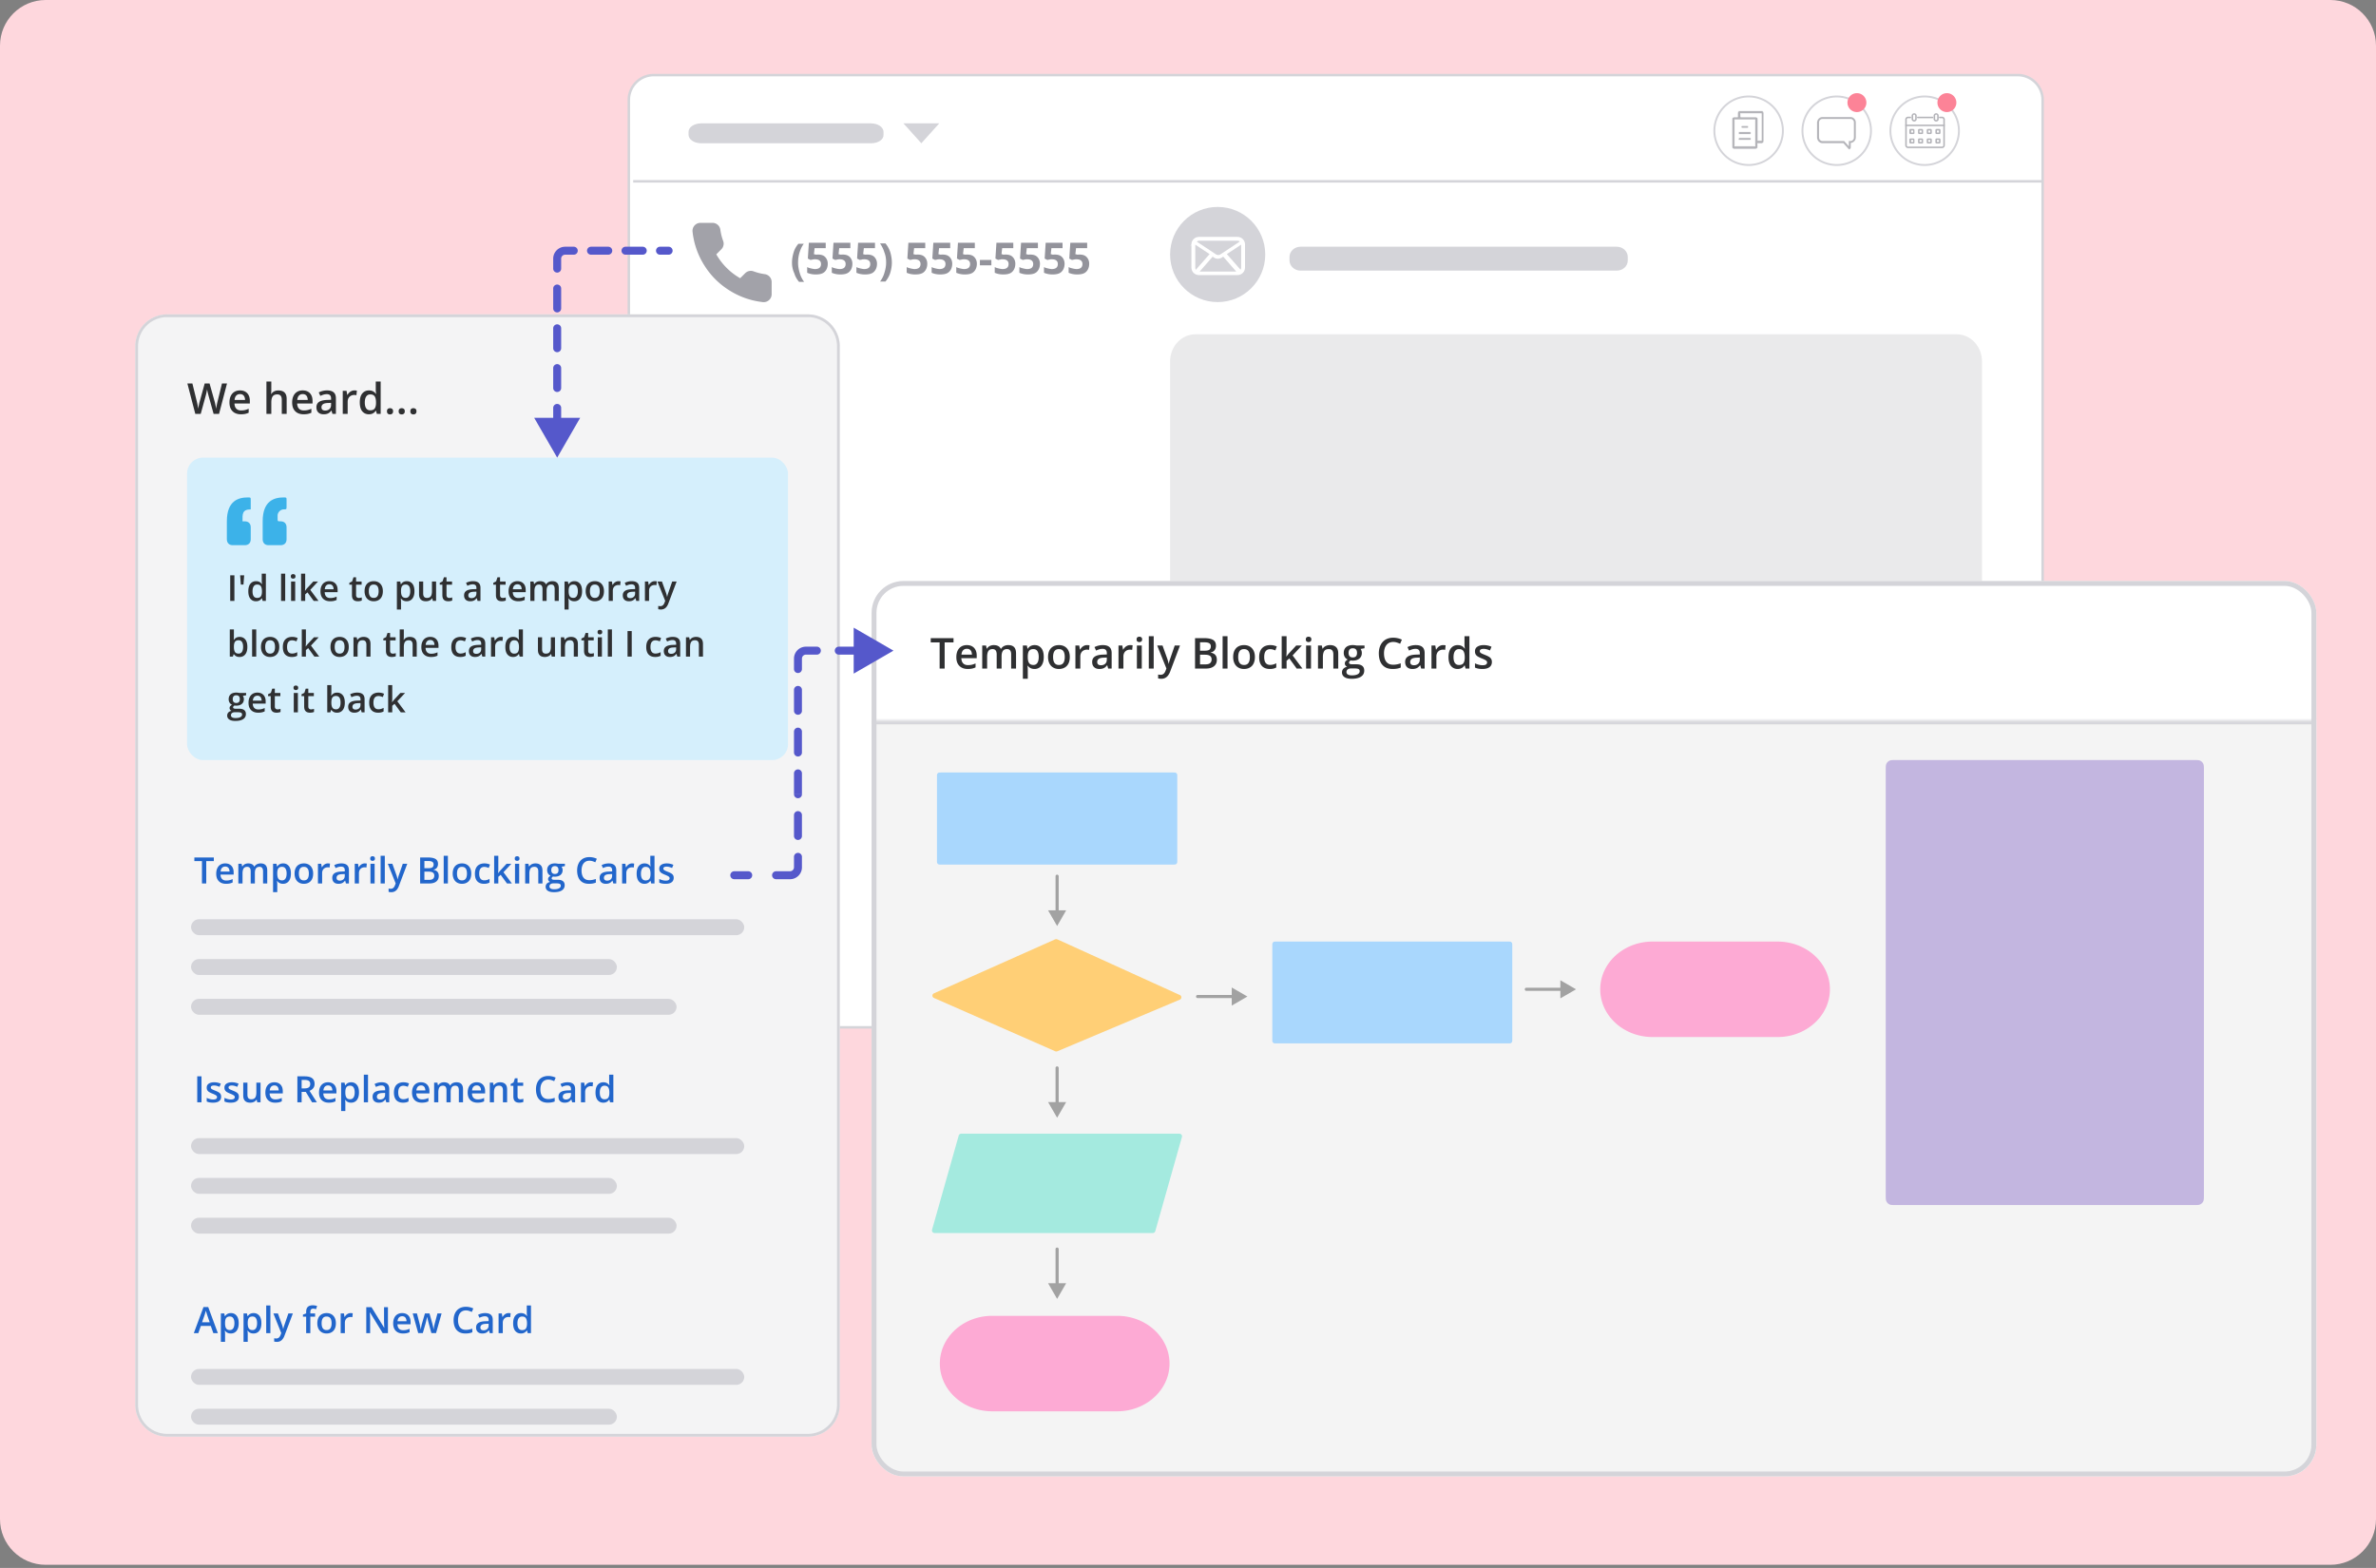 <svg xmlns="http://www.w3.org/2000/svg" width="597" height="394" fill="none"><rect width="100%" height="100%" fill="#808080" stroke="none"/><path fill="#FED7DD" d="M0 11.48C0 5.14 5.14 0 11.48 0H585.52C591.86 0 597 5.14 597 11.48v370.256c0 6.34-5.14 11.48-11.481 11.48H11.481c-6.34 0-11.481-5.14-11.481-11.48V11.481Z"/><path fill="#fff" stroke="#D4D4D9" stroke-miterlimit="10" stroke-width=".631" d="M507.052 258.156h-342.78a6.258 6.258 0 0 1-6.272-6.272V25.144a6.258 6.258 0 0 1 6.272-6.272h342.695a6.258 6.258 0 0 1 6.272 6.273v226.654c.085 3.476-2.712 6.357-6.187 6.357Z"/><path stroke="#D4D4D9" stroke-miterlimit="10" stroke-width=".631" d="M159.1 45.566h354.089"/><path fill="#D4D4D9" d="M218.891 36h-42.707c-1.786 0-3.184-.947-3.184-2.158v-.684c0-1.21 1.398-2.158 3.184-2.158h42.629c1.786 0 3.184.947 3.184 2.158v.684c.078 1.21-1.32 2.158-3.106 2.158ZM227 31h9l-4.5 5-4.5-5Z"/><path fill="#EAEAEB" d="M491.631 230H300.369c-3.482 0-6.369-3.006-6.369-6.832V90.832c0-3.735 2.802-6.832 6.369-6.832h191.262c3.482 0 6.369 3.006 6.369 6.832v132.336c-.085 3.735-2.887 6.832-6.369 6.832Z"/><path fill="#D4D4D9" d="M406.251 68h-79.502c-1.506 0-2.749-1.163-2.749-2.571v-.858c0-1.408 1.243-2.571 2.749-2.571h79.502c1.506 0 2.749 1.163 2.749 2.571v.858c0 1.469-1.243 2.571-2.749 2.571ZM305.955 75.91c6.603 0 11.955-5.352 11.955-11.955 0-6.602-5.352-11.955-11.955-11.955C299.353 52 294 57.352 294 63.955s5.353 11.956 11.955 11.956Z"/><path fill="#fff" stroke="#fff" stroke-miterlimit="10" stroke-width=".424" d="M310.916 59.743h-9.646c-.951 0-1.698.747-1.698 1.698v5.774c0 .951.747 1.699 1.698 1.699h9.646c.951 0 1.698-.748 1.698-1.699v-5.774c0-.95-.747-1.698-1.698-1.698Zm-10.257.747c.204-.135.408-.203.611-.203h9.646c.272 0 .476.068.679.203.068.069.068.136.068.204 0 .068-.068.136-.068.204l-4.822 3.193a1.15 1.15 0 0 1-.68.204c-.203 0-.475-.068-.679-.204l-4.823-3.193c-.068-.068-.068-.136-.068-.204 0-.136.068-.204.136-.204Zm-.136 7.54c-.068 0-.136-.067-.204-.067a1.318 1.318 0 0 1-.203-.68V61.51c0-.069.068-.136.136-.204.067-.068.135 0 .203 0l3.6 2.377c.068.068.068.068.068.136s0 .136-.068.204l-3.396 3.872c-.068.068-.068.136-.136.136Zm10.393.272c-.068.068-.136.136-.204.136h-9.306c-.068 0-.136-.068-.203-.136-.068-.068 0-.136.067-.204l3.261-3.736c.068-.067.204-.067.272-.067l.271.203c.544.408 1.291.408 1.902 0l.272-.204c.068-.067.204-.067.272.068l3.26 3.736c.204 0 .204.068.136.204Zm1.155-1.087c0 .272-.068.476-.204.68 0 .068-.068.068-.136.068h-.068c-.068 0-.136 0-.136-.068l-3.396-3.872c-.068-.068-.068-.136-.068-.204 0-.068.068-.136.068-.136l3.6-2.377c.068-.068.136-.068.204 0 .068.068.136.136.136.204v5.705Z"/><path fill="#93939B" d="M199 66c0-.932.17-1.78.424-2.627.254-.847.678-1.526 1.186-2.119h1.357c-.509.678-.848 1.441-1.102 2.289-.255.847-.339 1.695-.339 2.542 0 .848.169 1.696.424 2.543a6.733 6.733 0 0 0 1.101 2.204h-1.271c-.509-.593-.932-1.271-1.187-2.119a6.292 6.292 0 0 1-.593-2.712ZM205.527 63.967c.763 0 1.356.17 1.78.593.424.424.678 1.017.678 1.695 0 .848-.254 1.526-.763 2.035-.508.508-1.271.678-2.288.678-.848 0-1.526-.17-2.12-.424v-1.441c.255.17.594.254.933.339.339.085.763.17 1.017.17 1.017 0 1.526-.424 1.526-1.272 0-.763-.509-1.187-1.526-1.187-.17 0-.424 0-.593.085-.255 0-.424.085-.509.085l-.678-.34.254-3.983h4.238v1.356h-2.797l-.169 1.526h.169c.255.17.509.085.848.085ZM211.715 63.967c.763 0 1.357.17 1.78.593.424.424.678 1.017.678 1.695 0 .848-.254 1.526-.762 2.035-.509.508-1.272.678-2.289.678-.848 0-1.526-.17-2.119-.424v-1.441c.254.17.593.254.932.339.339.085.763.17 1.017.17 1.018 0 1.526-.424 1.526-1.272 0-.763-.508-1.187-1.526-1.187-.169 0-.423 0-.593.085-.254 0-.424.085-.508.085l-.679-.34.255-3.983h4.238v1.356h-2.797l-.17 1.526h.17c.254.17.508.085.847.085ZM217.901 63.967c.763 0 1.356.17 1.78.593.424.424.678 1.017.678 1.695 0 .848-.254 1.526-.763 2.035-.508.508-1.271.678-2.288.678-.848 0-1.526-.17-2.12-.424v-1.441c.255.17.594.254.933.339.339.085.763.17 1.017.17 1.017 0 1.526-.424 1.526-1.272 0-.763-.509-1.187-1.526-1.187-.17 0-.424 0-.593.085-.255 0-.424.085-.509.085l-.678-.34.254-3.983h4.238v1.356h-2.797l-.169 1.526h.169c.255.17.509.085.848.085ZM224.09 66.001c0 .932-.17 1.78-.424 2.628a6.497 6.497 0 0 1-1.187 2.119h-1.356a6.716 6.716 0 0 0 1.102-2.204c.254-.848.424-1.61.424-2.543 0-.848-.085-1.695-.424-2.543-.254-.847-.593-1.526-1.102-2.288h1.356a6.498 6.498 0 0 1 1.187 2.119c.254.847.424 1.78.424 2.712ZM230.532 63.967c.763 0 1.356.17 1.78.593.424.424.678 1.017.678 1.695 0 .848-.254 1.526-.763 2.035-.509.508-1.271.678-2.289.678a5.24 5.24 0 0 1-2.119-.424v-1.441c.255.17.594.254.933.339.339.085.763.17 1.017.17 1.017 0 1.526-.424 1.526-1.272 0-.763-.509-1.187-1.526-1.187-.17 0-.424 0-.593.085-.255 0-.424.085-.509.085l-.678-.34.254-3.983h4.238v1.356h-2.797l-.169 1.526h.169c.339.17.593.085.848.085ZM236.804 63.967c.763 0 1.356.17 1.78.593.424.424.678 1.017.678 1.695 0 .848-.254 1.526-.763 2.035-.508.508-1.271.678-2.288.678-.848 0-1.526-.17-2.119-.424v-1.441c.254.17.593.254.932.339.339.085.763.17 1.017.17 1.017 0 1.526-.424 1.526-1.272 0-.763-.509-1.187-1.526-1.187-.169 0-.423 0-.593.085-.254 0-.424.085-.509.085l-.678-.34.255-3.983h4.238v1.356h-2.797l-.17 1.526h.17c.254.17.508.085.847.085ZM242.99 63.967c.763 0 1.356.17 1.78.593.424.424.678 1.017.678 1.695 0 .848-.254 1.526-.763 2.035-.509.508-1.271.678-2.289.678a5.24 5.24 0 0 1-2.119-.424v-1.441c.255.17.594.254.933.339.339.085.763.17 1.017.17 1.017 0 1.526-.424 1.526-1.272 0-.763-.509-1.187-1.526-1.187-.17 0-.424 0-.593.085-.255 0-.424.085-.509.085l-.678-.34.254-3.983h4.238v1.356h-2.797l-.169 1.526h.169c.254.17.509.085.848.085ZM246.212 66.679v-1.356h2.882v1.356h-2.882ZM252.655 63.967c.763 0 1.356.17 1.78.593.424.424.678 1.017.678 1.695 0 .848-.254 1.526-.763 2.035-.509.508-1.271.678-2.289.678a5.24 5.24 0 0 1-2.119-.424v-1.441c.255.17.594.254.933.339.339.085.763.17 1.017.17 1.017 0 1.526-.424 1.526-1.272 0-.763-.509-1.187-1.526-1.187-.17 0-.424 0-.593.085-.255 0-.424.085-.509.085l-.678-.34.254-3.983h4.238v1.356h-2.797l-.169 1.526h.169c.254.17.509.085.848.085ZM258.843 63.967c.763 0 1.356.17 1.78.593.424.424.678 1.017.678 1.695 0 .848-.254 1.526-.762 2.035-.509.508-1.272.678-2.289.678-.848 0-1.526-.17-2.119-.424v-1.441c.254.17.593.254.932.339.339.085.763.17 1.017.17 1.018 0 1.526-.424 1.526-1.272 0-.763-.508-1.187-1.526-1.187-.169 0-.423 0-.593.085-.254 0-.424.085-.509.085l-.678-.34.255-3.983h4.238v1.356h-2.797l-.17 1.526h.17c.254.17.508.085.847.085ZM265.03 63.967c.763 0 1.356.17 1.78.593.424.424.678 1.017.678 1.695 0 .848-.254 1.526-.763 2.035-.509.508-1.271.678-2.289.678a5.24 5.24 0 0 1-2.119-.424v-1.441c.255.17.594.254.933.339.339.085.763.17 1.017.17 1.017 0 1.526-.424 1.526-1.272 0-.763-.509-1.187-1.526-1.187-.17 0-.424 0-.593.085-.255 0-.424.085-.509.085l-.678-.34.254-3.983h4.238v1.356h-2.797l-.169 1.526h.169c.254.17.509.085.848.085ZM271.218 63.967c.763 0 1.356.17 1.78.593.424.424.678 1.017.678 1.695 0 .848-.254 1.526-.762 2.035-.509.508-1.272.678-2.289.678-.848 0-1.526-.17-2.119-.424v-1.441c.254.17.593.254.932.339.339.085.763.17 1.017.17 1.018 0 1.526-.424 1.526-1.272 0-.763-.508-1.187-1.526-1.187-.169 0-.423 0-.593.085-.254 0-.424.085-.509.085l-.678-.34.255-3.983h4.238v1.356h-2.797l-.17 1.526h.17c.254.17.508.085.847.085Z"/><path fill="#fff" stroke="#D4D4D9" stroke-miterlimit="10" stroke-width=".478" d="M439.274 41.46a8.608 8.608 0 1 0 0-17.215 8.608 8.608 0 0 0 0 17.215ZM461.499 41.46a8.607 8.607 0 0 0 8.607-8.607 8.607 8.607 0 1 0-17.214 0 8.607 8.607 0 0 0 8.607 8.607ZM483.597 41.46a8.607 8.607 0 1 0-.001-17.215 8.607 8.607 0 0 0 .001 17.215Z"/><path fill="#B4B4B9" d="M485.585 29.705h-3.725c-.129 0-.193-.064-.193-.193 0-.128.064-.193.193-.193h3.725c.129 0 .193.065.193.193 0 .064-.064.193-.193.193Z"/><path fill="#B4B4B9" d="M487.963 37.22h-8.544a.713.713 0 0 1-.706-.706v-6.488c0-.385.321-.706.706-.706h.579c.128 0 .192.064.192.192 0 .129-.064.193-.192.193h-.579c-.192 0-.321.129-.321.321v6.488c0 .192.129.321.321.321h8.544c.192 0 .321-.129.321-.321v-6.488c0-.192-.129-.321-.321-.321h-.579c-.128 0-.192-.064-.192-.193 0-.128.064-.192.192-.192h.579c.385 0 .706.32.706.706v6.488a.713.713 0 0 1-.706.706Z"/><path fill="#B4B4B9" d="M480.959 30.54a.644.644 0 0 1-.643-.642v-.835a.644.644 0 0 1 1.285 0v.835a.643.643 0 0 1-.642.642Zm0-1.734a.276.276 0 0 0-.257.257v.835c0 .128.128.257.257.257.128 0 .257-.129.257-.257v-.835c0-.129-.129-.257-.257-.257ZM486.485 30.54a.644.644 0 0 1-.642-.642v-.835a.643.643 0 0 1 1.284 0v.835c0 .385-.256.642-.642.642Zm0-1.734c-.128 0-.257.128-.257.257v.835c0 .128.129.257.257.257a.276.276 0 0 0 .257-.257v-.835a.276.276 0 0 0-.257-.257ZM488.476 31.697h-9.57c-.129 0-.193-.065-.193-.193 0-.129.064-.193.193-.193h9.57c.129 0 .193.064.193.193 0 .128-.064.192-.193.192ZM480.706 33.688h-.643c-.192 0-.321-.128-.321-.32v-.643c0-.193.129-.321.321-.321h.643c.192 0 .321.128.321.32v.643c.064.193-.129.321-.321.321Zm-.514-.385h.514v-.514h-.514v.514ZM480.706 36.064h-.643c-.192 0-.321-.129-.321-.321V35.1c0-.192.129-.32.321-.32h.643c.192 0 .321.128.321.32v.643c.064.192-.129.321-.321.321Zm-.514-.385h.514v-.514h-.514v.514ZM482.888 33.688h-.642c-.193 0-.321-.128-.321-.32v-.643c0-.193.128-.321.321-.321h.642c.193 0 .321.128.321.32v.643c.065.193-.128.321-.321.321Zm-.578-.385h.514v-.514h-.514v.514ZM482.888 36.064h-.642c-.193 0-.321-.129-.321-.321V35.1c0-.192.128-.32.321-.32h.642c.193 0 .321.128.321.32v.643c.065.192-.128.321-.321.321Zm-.578-.385h.514v-.514h-.514v.514ZM485.075 33.688h-.643c-.192 0-.321-.128-.321-.32v-.643c0-.193.129-.321.321-.321h.643c.193 0 .321.128.321.32v.643c0 .193-.128.321-.321.321Zm-.578-.385h.514v-.514h-.514v.514ZM485.075 36.064h-.643c-.192 0-.321-.129-.321-.321V35.1c0-.192.129-.32.321-.32h.643c.193 0 .321.128.321.32v.643c0 .192-.128.321-.321.321Zm-.578-.385h.514v-.514h-.514v.514ZM487.256 33.688h-.642c-.193 0-.321-.128-.321-.32v-.643c0-.193.128-.321.321-.321h.642c.193 0 .322.128.322.32v.643c0 .193-.129.321-.322.321Zm-.578-.385h.514v-.514h-.514v.514ZM487.256 36.064h-.642c-.193 0-.321-.129-.321-.321V35.1c0-.192.128-.32.321-.32h.642c.193 0 .322.128.322.32v.643c0 .192-.129.321-.322.321Zm-.578-.385h.514v-.514h-.514v.514Z"/><path fill="#B4B4B9" stroke="#fff" stroke-miterlimit="10" stroke-width=".032" d="M464.711 37.542c-.128 0-.192-.064-.256-.128L463.17 36h-5.203a1.425 1.425 0 0 1-1.413-1.414v-3.79c0-.77.642-1.413 1.413-1.413h6.937c.771 0 1.413.643 1.413 1.413v3.726c0 .707-.578 1.349-1.284 1.413v1.157c0 .128-.129.32-.257.385 0 .064 0 .064-.065.064Zm-6.744-7.644a.878.878 0 0 0-.899.9v3.725c0 .514.385.9.899.9h5.396l1.156 1.284v-1.285h.385a.878.878 0 0 0 .899-.899v-3.726c0-.513-.385-.899-.899-.899h-6.937Z"/><path fill="#FC8397" d="M466.574 28.164a2.377 2.377 0 1 0 0-4.754 2.377 2.377 0 0 0 0 4.754ZM489.183 28.164a2.377 2.377 0 1 0 0-4.754 2.377 2.377 0 0 0 0 4.754Z"/><path fill="#B4B4B9" stroke="#fff" stroke-miterlimit="10" stroke-width=".161" d="M435.742 37.478h5.332a.576.576 0 0 0 .578-.578v-.835h.963a.576.576 0 0 0 .578-.578V28.42a.576.576 0 0 0-.578-.578h-5.46a.576.576 0 0 0-.578.578v.964h-.835a.576.576 0 0 0-.578.578v6.873c0 .385.257.642.578.642Zm1.606-8.929h5.203v6.745h-.835v-5.331a.576.576 0 0 0-.578-.578h-3.726l-.064-.836Zm-1.477 1.542h5.074v6.616h-5.074v-6.616Z"/><path fill="#B4B4B9" stroke="#fff" stroke-miterlimit="10" stroke-width=".161" d="M439.017 32.21h-1.22c-.193 0-.321-.128-.321-.32 0-.194.128-.322.321-.322h1.22c.193 0 .321.128.321.321.065.193-.128.321-.321.321ZM439.66 33.752h-2.569c-.193 0-.321-.128-.321-.32 0-.194.128-.322.321-.322h2.569c.193 0 .321.128.321.321s-.128.321-.321.321ZM439.66 35.23h-2.569c-.193 0-.321-.129-.321-.321 0-.193.128-.322.321-.322h2.569c.193 0 .321.129.321.322 0 .192-.128.32-.321.32Z"/><path fill="#A2A2A9" d="M193.888 70.92v3a2.01 2.01 0 0 1-.167.81 2.01 2.01 0 0 1-1.192 1.093c-.264.089-.544.122-.821.097a19.792 19.792 0 0 1-8.63-3.07 19.498 19.498 0 0 1-6-6 19.787 19.787 0 0 1-3.07-8.67 1.994 1.994 0 0 1 .515-1.528 1.998 1.998 0 0 1 1.475-.652h3a2.001 2.001 0 0 1 2 1.72c.127.96.362 1.903.7 2.81a1.994 1.994 0 0 1-.45 2.11l-1.27 1.27a16.008 16.008 0 0 0 6 6l1.27-1.27a2 2 0 0 1 2.11-.45c.907.339 1.85.573 2.81.7a2 2 0 0 1 1.72 2.03Z"/><g clip-path="url(#a)"><rect width="363" height="225" x="219" y="146" fill="#fff" rx="8"/><mask id="b" fill="#fff"><path d="M219 181.104h363.022v189.447H219V181.104Z"/></mask><path fill="#F4F4F4" d="M219 181.104h363.022v189.447H219V181.104Z"/><path fill="#D4D4D9" d="M219 182.023h363.022v-1.837H219v1.837Z" mask="url(#b)"/><path fill="#FFCF76" fill-rule="evenodd" d="M234.671 250.774a.628.628 0 0 1-.003-1.162l30.434-13.559a.715.715 0 0 1 .582.002l30.765 13.984a.627.627 0 0 1-.018 1.164l-30.744 12.964a.713.713 0 0 1-.562-.004l-30.454-13.389Z" clip-rule="evenodd"/><path fill="#A9D7FD" fill-rule="evenodd" d="M320.739 236.605c-.37 0-.555 0-.696.072a.654.654 0 0 0-.288.289c-.072.141-.072.326-.072.695v23.477c0 .37 0 .555.072.696a.665.665 0 0 0 .288.289c.141.071.326.071.696.071h58.182c.369 0 .554 0 .695-.071a.662.662 0 0 0 .289-.289c.072-.141.072-.326.072-.696v-23.477c0-.369 0-.554-.072-.695a.651.651 0 0 0-.289-.289c-.141-.072-.326-.072-.695-.072h-58.182Z" clip-rule="evenodd"/><path fill="#C3B6E0" fill-rule="evenodd" d="M476.475 190.987c-.93 0-1.396 0-1.751.181a1.654 1.654 0 0 0-.726.726c-.182.355-.182.821-.182 1.751v106.518c0 .931 0 1.396.182 1.752.159.313.413.567.726.726.355.181.821.181 1.751.181h74.629c.931 0 1.397 0 1.752-.181.313-.159.567-.413.726-.726.181-.356.181-.821.181-1.752V193.645c0-.93 0-1.396-.181-1.751a1.654 1.654 0 0 0-.726-.726c-.355-.181-.821-.181-1.751-.181h-74.63Z" clip-rule="evenodd"/><path fill="#A9D7FD" fill-rule="evenodd" d="M236.48 194.12c-.37 0-.555 0-.696.072a.657.657 0 0 0-.288.288c-.072.141-.072.326-.072.696v21.026c0 .37 0 .555.072.696a.657.657 0 0 0 .288.288c.141.072.326.072.696.072h58.271c.369 0 .554 0 .695-.072a.654.654 0 0 0 .289-.288c.072-.141.072-.326.072-.696v-21.026c0-.37 0-.555-.072-.696a.654.654 0 0 0-.289-.288c-.141-.072-.326-.072-.695-.072H236.48Z" clip-rule="evenodd"/><path fill="#FDAAD4" fill-rule="evenodd" d="M249.629 330.658c.001.001.002 0 .002-.001l.001-.002h31.073c7.265 0 13.154 5.37 13.154 11.995 0 6.624-5.889 11.995-13.154 11.995h-31.073l-.001-.002a11.884 11.884 0 0 1-.658-.002c-7.112-.159-12.825-5.467-12.825-11.991 0-6.525 5.712-11.832 12.825-11.991a11.981 11.981 0 0 1 .656-.001ZM415.56 236.609a.002.002 0 0 0 .002-.002l.002-.002h31.073c7.264 0 13.153 5.371 13.153 11.995 0 6.625-5.889 11.995-13.153 11.995h-31.073a.002.002 0 0 1-.002-.002 11.788 11.788 0 0 1-.657-.002c-7.113-.159-12.825-5.466-12.825-11.991 0-6.524 5.712-11.832 12.825-11.991a11.909 11.909 0 0 1 .655 0Z" clip-rule="evenodd"/><path fill="#A4EADF" fill-rule="evenodd" d="M241.523 284.879a.659.659 0 0 0-.635.48l-6.694 23.649a.66.66 0 0 0 .635.839h54.815a.66.66 0 0 0 .635-.48l6.694-23.649a.66.66 0 0 0-.635-.839h-54.815Z" clip-rule="evenodd"/><path fill="#2F3032" d="M237.354 168h-1.259v-6.574h-2.237v-1.066h5.728v1.066h-2.232V168Zm5.581-5.895c.516 0 .959.106 1.328.319.369.212.653.514.852.904.198.39.298.857.298 1.401v.658h-3.862c.014.561.163.993.449 1.296.289.303.693.455 1.212.455.37 0 .701-.035.993-.105.297-.073.601-.179.915-.319v.999a4.01 4.01 0 0 1-.883.297 5.31 5.31 0 0 1-1.077.095c-.568 0-1.068-.11-1.5-.33a2.411 2.411 0 0 1-1.008-.993c-.241-.439-.361-.984-.361-1.635 0-.648.11-1.199.329-1.652.22-.453.528-.798.925-1.035.398-.236.861-.355 1.39-.355Zm0 .925c-.386 0-.7.126-.94.376-.237.251-.376.619-.418 1.103h2.634a2.037 2.037 0 0 0-.147-.768 1.115 1.115 0 0 0-.418-.523c-.184-.125-.421-.188-.711-.188Zm10.4-.925c.648 0 1.136.167 1.463.502.331.334.497.871.497 1.609V168h-1.228v-3.564c0-.439-.086-.77-.256-.993-.171-.223-.431-.335-.779-.335-.488 0-.84.157-1.056.471-.212.31-.318.761-.318 1.353V168h-1.228v-3.564a2.03 2.03 0 0 0-.115-.732.866.866 0 0 0-.34-.444 1.034 1.034 0 0 0-.58-.152c-.338 0-.608.077-.81.23-.199.154-.342.38-.429.68-.087.296-.13.66-.13 1.092V168h-1.229v-5.785h.957l.172.779h.068c.119-.203.265-.368.439-.497.178-.132.375-.23.591-.293a2.29 2.29 0 0 1 .674-.099c.432 0 .796.077 1.092.23.296.15.517.38.664.69h.094c.181-.314.434-.545.758-.695a2.42 2.42 0 0 1 1.029-.225Zm6.642 0c.687 0 1.237.251 1.652.753.418.501.627 1.247.627 2.236 0 .655-.098 1.208-.293 1.657-.191.446-.461.784-.81 1.014-.345.226-.747.34-1.207.34-.293 0-.547-.039-.763-.115a1.909 1.909 0 0 1-.554-.298 2.177 2.177 0 0 1-.387-.408h-.073c.018.139.033.294.047.465.018.167.026.321.026.46v2.357h-1.233v-8.351h1.003l.173.799h.057a2.42 2.42 0 0 1 .392-.454 1.72 1.72 0 0 1 .565-.329 2.2 2.2 0 0 1 .778-.126Zm-.329 1.003c-.338 0-.61.068-.815.204-.202.133-.35.333-.444.601-.091.269-.14.605-.147 1.009v.172c0 .429.044.793.131 1.093.091.296.239.522.444.679.209.153.491.23.847.23.299 0 .547-.082.742-.246.199-.163.347-.397.444-.7.098-.303.146-.66.146-1.071 0-.624-.111-1.108-.334-1.453-.219-.345-.557-.518-1.014-.518Zm9.151 1.986c0 .481-.063.908-.188 1.281a2.578 2.578 0 0 1-.549.946c-.24.254-.53.449-.868.585a3.119 3.119 0 0 1-1.144.199c-.397 0-.761-.067-1.092-.199a2.5 2.5 0 0 1-.863-.585 2.698 2.698 0 0 1-.559-.946 3.83 3.83 0 0 1-.198-1.281c0-.637.109-1.177.329-1.62.223-.446.54-.785.951-1.019.411-.233.901-.35 1.469-.35.533 0 1.003.117 1.411.35.407.234.726.573.956 1.019.23.446.345.986.345 1.62Zm-4.197 0c0 .422.051.783.152 1.082.104.3.265.53.481.69.216.157.494.235.836.235.341 0 .62-.078.836-.235.216-.16.375-.39.476-.69.101-.299.151-.66.151-1.082 0-.421-.05-.778-.151-1.071-.101-.296-.26-.521-.476-.674-.216-.157-.496-.235-.841-.235-.509 0-.88.17-1.113.512-.234.341-.351.831-.351 1.468Zm8.54-2.989a3.347 3.347 0 0 1 .616.058l-.115 1.149a1.583 1.583 0 0 0-.271-.047 3.009 3.009 0 0 0-.283-.015c-.219 0-.428.036-.627.109a1.474 1.474 0 0 0-.888.863 2 2 0 0 0-.131.752V168h-1.233v-5.785h.961l.168 1.019h.057c.115-.206.258-.394.429-.564.17-.171.365-.307.585-.408.223-.105.467-.157.732-.157Zm3.956 0c.731 0 1.284.162 1.656.486.377.324.565.829.565 1.516V168h-.873l-.235-.82h-.042a3.005 3.005 0 0 1-.507.517 1.761 1.761 0 0 1-.606.303 2.85 2.85 0 0 1-.831.105c-.345 0-.653-.063-.925-.189a1.472 1.472 0 0 1-.643-.585c-.157-.261-.235-.592-.235-.993 0-.596.221-1.043.664-1.343.446-.3 1.118-.465 2.017-.496l1.003-.037v-.303c0-.401-.094-.686-.282-.857-.185-.171-.446-.256-.784-.256-.289 0-.569.042-.841.125a5.997 5.997 0 0 0-.795.309l-.397-.868c.283-.15.603-.272.962-.366a4.472 4.472 0 0 1 1.129-.141Zm1.003 3.13-.747.027c-.613.02-1.044.125-1.291.313a.92.92 0 0 0-.371.774c0 .285.085.494.256.627.171.129.395.193.674.193.425 0 .777-.12 1.056-.361.282-.243.423-.601.423-1.071v-.502Zm5.869-3.13a3.368 3.368 0 0 1 .617.058l-.115 1.149a1.614 1.614 0 0 0-.272-.047 3.006 3.006 0 0 0-.282-.015c-.22 0-.429.036-.628.109a1.474 1.474 0 0 0-.888.863 2 2 0 0 0-.131.752V168h-1.233v-5.785H282l.167 1.019h.057c.115-.206.258-.394.429-.564.171-.171.366-.307.585-.408.223-.105.467-.157.732-.157Zm2.916.11V168h-1.228v-5.785h1.228Zm-.606-2.216c.188 0 .35.051.486.152.139.101.209.275.209.522 0 .244-.07.418-.209.523a.792.792 0 0 1-.486.151.81.81 0 0 1-.497-.151c-.132-.105-.198-.279-.198-.523 0-.247.066-.421.198-.522a.811.811 0 0 1 .497-.152Zm3.6 8.001h-1.233v-8.132h1.233V168Zm.884-5.785h1.337l1.187 3.303c.052.149.099.298.141.444.045.143.083.284.115.423.035.14.063.279.083.418h.032a7.43 7.43 0 0 1 .146-.606c.066-.226.14-.453.22-.679l1.139-3.303h1.322l-2.482 6.579a3.606 3.606 0 0 1-.528.962c-.206.268-.45.47-.732.606-.282.14-.604.209-.967.209a3.8 3.8 0 0 1-.783-.089v-.982a2.748 2.748 0 0 0 .621.068c.22 0 .41-.044.57-.131a1.19 1.19 0 0 0 .408-.371c.111-.157.204-.336.277-.538l.204-.544-2.31-5.769Zm9.506-1.855h2.273c.986 0 1.73.142 2.231.428.502.286.753.779.753 1.479 0 .293-.052.558-.157.794a1.469 1.469 0 0 1-.444.581c-.195.149-.435.25-.721.303v.052c.296.052.559.144.789.277.233.132.416.322.549.57.136.247.204.567.204.961 0 .467-.112.864-.335 1.192-.219.327-.535.576-.946.747-.407.171-.892.256-1.453.256h-2.743v-7.64Zm1.254 3.151h1.202c.568 0 .961-.092 1.181-.277.219-.185.329-.455.329-.81 0-.362-.13-.624-.392-.784-.258-.16-.669-.24-1.233-.24h-1.087v2.111Zm0 1.014v2.425h1.322c.585 0 .997-.114 1.233-.34.237-.227.356-.533.356-.92a1.15 1.15 0 0 0-.162-.617c-.105-.174-.277-.308-.518-.402-.24-.097-.564-.146-.972-.146h-1.259Zm6.909 3.475h-1.234v-8.132h1.234V168Zm6.877-2.906c0 .481-.063.908-.188 1.281a2.564 2.564 0 0 1-.549.946c-.24.254-.529.449-.867.585-.338.132-.72.199-1.145.199-.397 0-.761-.067-1.092-.199a2.497 2.497 0 0 1-.862-.585 2.685 2.685 0 0 1-.56-.946 3.83 3.83 0 0 1-.198-1.281c0-.637.11-1.177.329-1.62.223-.446.54-.785.951-1.019.411-.233.901-.35 1.469-.35.533 0 1.003.117 1.411.35.407.234.726.573.956 1.019.23.446.345.986.345 1.62Zm-4.196 0c0 .422.05.783.151 1.082.105.3.265.53.481.69.216.157.495.235.836.235.342 0 .62-.078.836-.235.216-.16.375-.39.476-.69.101-.299.151-.66.151-1.082 0-.421-.05-.778-.151-1.071-.101-.296-.26-.521-.476-.674-.216-.157-.496-.235-.841-.235-.509 0-.88.17-1.113.512-.234.341-.35.831-.35 1.468Zm7.938 3.011c-.547 0-1.021-.107-1.422-.319a2.144 2.144 0 0 1-.925-.978c-.216-.439-.324-.996-.324-1.672 0-.704.119-1.278.356-1.724a2.26 2.26 0 0 1 .982-.988c.422-.213.904-.319 1.448-.319.345 0 .657.035.935.105.282.066.521.148.716.245l-.366.983a5.273 5.273 0 0 0-.653-.22 2.512 2.512 0 0 0-.643-.089c-.338 0-.62.075-.846.225-.223.15-.39.373-.502.669-.108.296-.162.664-.162 1.103 0 .425.056.784.167 1.076.112.289.277.509.497.659.219.146.489.219.81.219.317 0 .601-.038.852-.115.25-.076.487-.176.71-.298v1.066a2.596 2.596 0 0 1-.705.277 3.858 3.858 0 0 1-.925.095Zm4.217-8.237v3.93c0 .178-.007.373-.021.586a65.63 65.63 0 0 1-.042.59h.027c.09-.122.198-.265.324-.428.129-.164.25-.307.365-.429l1.767-1.902h1.411l-2.315 2.487 2.466 3.298h-1.442l-1.85-2.54-.69.591V168h-1.228v-8.132h1.228Zm6.136 2.347V168h-1.229v-5.785h1.229Zm-.607-2.216c.188 0 .35.051.486.152.14.101.209.275.209.522 0 .244-.069.418-.209.523a.792.792 0 0 1-.486.151.808.808 0 0 1-.496-.151c-.133-.105-.199-.279-.199-.523 0-.247.066-.421.199-.522a.808.808 0 0 1 .496-.152Zm5.383 2.106c.652 0 1.158.169 1.521.507.366.334.549.873.549 1.615V168h-1.229v-3.543c0-.45-.092-.786-.277-1.009-.184-.226-.47-.34-.857-.34-.561 0-.951.173-1.17.518-.216.345-.324.845-.324 1.5V168h-1.228v-5.785h.956l.172.784h.068c.126-.202.281-.368.466-.497.188-.132.397-.231.627-.298.233-.066.475-.099.726-.099Zm5.44 8.466c-.784 0-1.385-.141-1.803-.423-.418-.282-.627-.678-.627-1.186 0-.356.112-.657.335-.905.223-.243.541-.412.956-.506a1.072 1.072 0 0 1-.408-.324.818.818 0 0 1-.167-.497c0-.216.061-.401.183-.554.122-.153.305-.301.549-.444a1.599 1.599 0 0 1-.732-.627 1.92 1.92 0 0 1-.272-1.03c0-.418.089-.773.267-1.066.178-.296.437-.521.779-.674.341-.157.754-.235 1.238-.235.105 0 .218.007.34.021.125.01.24.024.345.042.108.014.19.029.245.047h2.002v.684l-.983.183a1.718 1.718 0 0 1 .309 1.004c0 .599-.208 1.071-.622 1.416-.411.341-.979.512-1.704.512a5.84 5.84 0 0 1-.507-.042.955.955 0 0 0-.287.256.513.513 0 0 0-.099.309c0 .094.033.17.099.229a.672.672 0 0 0 .293.126c.132.028.292.042.48.042h.998c.635 0 1.119.134 1.453.402.335.268.502.662.502 1.181 0 .659-.272 1.166-.815 1.521-.544.359-1.326.538-2.347.538Zm.047-.862c.429 0 .789-.042 1.082-.126.293-.083.514-.203.664-.36a.757.757 0 0 0 .225-.549c0-.188-.048-.333-.142-.434-.094-.101-.235-.17-.423-.209a3.61 3.61 0 0 0-.7-.057h-.909a1.62 1.62 0 0 0-.601.104.93.93 0 0 0-.408.314.843.843 0 0 0-.141.491.68.68 0 0 0 .35.612c.237.142.571.214 1.003.214Zm.241-4.505c.359 0 .625-.097.799-.293.174-.198.262-.477.262-.836 0-.39-.091-.683-.272-.878-.178-.195-.443-.292-.795-.292-.344 0-.607.099-.789.298-.177.198-.266.493-.266.883 0 .352.089.627.266.825.182.196.446.293.795.293Zm10.159-3.888c-.366 0-.693.066-.982.199a1.98 1.98 0 0 0-.727.574 2.62 2.62 0 0 0-.455.905 4.196 4.196 0 0 0-.156 1.191c0 .592.083 1.103.251 1.531.167.425.421.753.763.983.341.226.773.339 1.296.339.324 0 .639-.031.945-.094.307-.062.624-.148.952-.256v1.066c-.31.122-.624.211-.941.267a6.37 6.37 0 0 1-1.098.084c-.78 0-1.428-.162-1.944-.486a2.97 2.97 0 0 1-1.149-1.37c-.251-.588-.377-1.278-.377-2.069 0-.579.081-1.108.241-1.589.16-.481.394-.895.7-1.244a3.037 3.037 0 0 1 1.134-.81c.453-.191.97-.287 1.552-.287.383 0 .76.043 1.129.131.373.083.718.203 1.035.36l-.439 1.035a6.283 6.283 0 0 0-.831-.324 2.977 2.977 0 0 0-.899-.136Zm5.67.789c.732 0 1.284.162 1.657.486.376.324.564.829.564 1.516V168h-.872l-.236-.82h-.041a3.005 3.005 0 0 1-.507.517 1.775 1.775 0 0 1-.607.303 2.84 2.84 0 0 1-.831.105c-.344 0-.653-.063-.925-.189a1.47 1.47 0 0 1-.642-.585c-.157-.261-.235-.592-.235-.993 0-.596.221-1.043.663-1.343.446-.3 1.119-.465 2.017-.496l1.004-.037v-.303c0-.401-.094-.686-.282-.857-.185-.171-.446-.256-.784-.256-.289 0-.57.042-.842.125a6.038 6.038 0 0 0-.794.309l-.397-.868a4.45 4.45 0 0 1 .961-.366 4.484 4.484 0 0 1 1.129-.141Zm1.004 3.13-.748.027c-.613.02-1.043.125-1.291.313a.92.92 0 0 0-.371.774c0 .285.086.494.256.627.171.129.396.193.675.193.425 0 .777-.12 1.055-.361.282-.243.424-.601.424-1.071v-.502Zm5.868-3.13a3.352 3.352 0 0 1 .617.058l-.115 1.149a1.596 1.596 0 0 0-.272-.047 2.972 2.972 0 0 0-.282-.015c-.219 0-.428.036-.627.109a1.484 1.484 0 0 0-.888.863 1.98 1.98 0 0 0-.131.752V168h-1.233v-5.785h.961l.167 1.019h.058a2.56 2.56 0 0 1 .428-.564c.171-.171.366-.307.586-.408.223-.105.467-.157.731-.157Zm3.632 6c-.689 0-1.243-.251-1.661-.753-.415-.505-.622-1.249-.622-2.232 0-.992.21-1.743.632-2.252.425-.509.984-.763 1.678-.763.292 0 .548.04.768.12.219.077.407.181.564.314.16.132.296.28.408.444h.057a13.073 13.073 0 0 1-.062-.465 5.643 5.643 0 0 1-.032-.57v-2.08h1.234V168h-.962l-.22-.789h-.052a1.857 1.857 0 0 1-.961.773c-.216.08-.472.121-.769.121Zm.345-.999c.526 0 .897-.151 1.113-.454.216-.303.328-.758.335-1.364v-.162c0-.648-.105-1.145-.314-1.49-.209-.348-.59-.522-1.144-.522-.443 0-.781.179-1.014.538-.23.355-.345.852-.345 1.489 0 .638.115 1.126.345 1.464.233.334.575.501 1.024.501Zm8.268-.757c0 .379-.092.7-.277.961-.185.261-.455.46-.81.596-.352.132-.784.199-1.296.199a5.35 5.35 0 0 1-1.045-.089 3.562 3.562 0 0 1-.821-.262v-1.06c.275.128.584.24.925.334.345.094.671.141.977.141.405 0 .695-.063.873-.188a.603.603 0 0 0 .267-.512.545.545 0 0 0-.11-.335c-.07-.101-.202-.203-.397-.308a7.648 7.648 0 0 0-.847-.387 6.93 6.93 0 0 1-.925-.439 1.606 1.606 0 0 1-.57-.528c-.128-.209-.193-.475-.193-.799 0-.512.202-.901.606-1.166.408-.268.946-.402 1.615-.402a4.783 4.783 0 0 1 1.934.418l-.387.925a5.73 5.73 0 0 0-.789-.282 2.814 2.814 0 0 0-.8-.115c-.317 0-.559.049-.726.146a.462.462 0 0 0-.246.418c0 .136.04.251.121.345.08.094.217.188.412.283.199.094.474.21.826.35.345.132.643.271.894.418.254.143.449.319.585.528.136.209.204.479.204.81Z"/></g><rect width="361.775" height="223.775" x="219.613" y="146.613" stroke="#D4D4D9" stroke-width="1.225" rx="7.387"/><g clip-path="url(#c)"><path fill="#F4F4F5" d="M34 87a8 8 0 0 1 8-8h161a8 8 0 0 1 8 8v266a8 8 0 0 1-8 8H42a8 8 0 0 1-8-8V87Z"/><path fill="#2F3032" d="M57.04 96.36 55.042 104h-1.37l-1.275-4.578a14.349 14.349 0 0 1-.104-.397c-.038-.153-.077-.31-.115-.47a65.45 65.45 0 0 1-.094-.44 9.651 9.651 0 0 1-.052-.313 3.833 3.833 0 0 1-.047.308c-.025.133-.054.279-.09.44-.03.156-.066.313-.104.47-.038.153-.073.289-.104.407L50.433 104H49.07l-1.99-7.64h1.259l1.102 4.478c.035.143.07.298.105.465.038.164.073.33.105.497a14.985 14.985 0 0 1 .162.92c.017-.133.04-.279.068-.439.027-.164.057-.33.088-.497.035-.171.07-.334.105-.491.038-.157.077-.298.115-.423l1.244-4.51h1.222l1.27 4.525c.039.129.075.274.11.434a17.072 17.072 0 0 1 .272 1.401 19.637 19.637 0 0 1 .225-1.255c.048-.226.097-.435.146-.627l1.097-4.478h1.265Zm3.26 1.745c.516 0 .958.106 1.328.319.369.212.653.514.851.904.199.39.298.857.298 1.401v.658h-3.862c.014.561.164.993.45 1.296.289.303.693.455 1.212.455.37 0 .7-.035.993-.105.296-.073.601-.179.915-.319v.999c-.29.135-.584.235-.884.297-.3.063-.658.095-1.076.095-.568 0-1.068-.11-1.5-.33a2.408 2.408 0 0 1-1.009-.993c-.24-.439-.36-.984-.36-1.635 0-.648.11-1.199.329-1.652.22-.453.528-.798.925-1.035.397-.236.86-.355 1.39-.355Zm0 .925c-.387 0-.7.126-.94.376-.237.251-.377.619-.419 1.103h2.634a2.026 2.026 0 0 0-.146-.768 1.115 1.115 0 0 0-.418-.523c-.185-.125-.422-.188-.71-.188Zm7.87-3.162v2.044c0 .212-.007.42-.02.622-.01.202-.023.358-.037.47h.068c.122-.202.272-.368.45-.497.177-.132.376-.231.595-.297.223-.067.46-.1.71-.1.443 0 .82.075 1.13.225.31.146.547.375.71.685.168.31.251.712.251 1.207V104H70.8v-3.543c0-.45-.092-.786-.277-1.009-.184-.226-.47-.34-.857-.34-.373 0-.669.079-.888.236-.216.153-.371.381-.466.684-.094.3-.14.666-.14 1.098V104h-1.229v-8.132h1.228Zm7.881 2.237c.516 0 .958.106 1.328.319.369.212.653.514.851.904.199.39.298.857.298 1.401v.658h-3.862c.014.561.164.993.45 1.296.289.303.693.455 1.212.455.37 0 .7-.035.993-.105.296-.073.601-.179.915-.319v.999c-.29.135-.584.235-.883.297-.3.063-.659.095-1.077.095-.568 0-1.068-.11-1.5-.33a2.408 2.408 0 0 1-1.008-.993c-.24-.439-.361-.984-.361-1.635 0-.648.11-1.199.33-1.652.219-.453.527-.798.924-1.035.397-.236.86-.355 1.39-.355Zm0 .925c-.386 0-.7.126-.94.376-.237.251-.377.619-.419 1.103h2.634a2.024 2.024 0 0 0-.146-.768 1.115 1.115 0 0 0-.418-.523c-.185-.125-.422-.188-.71-.188Zm6.13-.925c.732 0 1.284.162 1.657.486.376.324.564.83.564 1.516V104h-.872l-.236-.82h-.041a2.986 2.986 0 0 1-.507.517 1.765 1.765 0 0 1-.606.303c-.227.07-.504.105-.832.105-.344 0-.653-.063-.925-.189a1.471 1.471 0 0 1-.642-.585c-.157-.261-.235-.592-.235-.993 0-.596.22-1.043.663-1.343.446-.3 1.119-.465 2.017-.496l1.004-.037v-.303c0-.4-.094-.686-.282-.857-.185-.17-.446-.256-.784-.256-.29 0-.57.042-.842.125a5.948 5.948 0 0 0-.794.308l-.397-.867c.282-.15.603-.272.962-.366a4.472 4.472 0 0 1 1.128-.14Zm1.004 3.13-.748.027c-.613.02-1.043.125-1.29.313a.92.92 0 0 0-.372.774c0 .285.086.494.257.627.17.129.395.193.674.193.425 0 .777-.12 1.055-.361.283-.243.424-.601.424-1.071v-.502Zm5.868-3.13a3.52 3.52 0 0 1 .617.058l-.115 1.15a1.546 1.546 0 0 0-.272-.048 2.849 2.849 0 0 0-.282-.015 1.8 1.8 0 0 0-.627.11 1.48 1.48 0 0 0-.888.863c-.087.215-.131.465-.131.751V104h-1.233v-5.785h.961l.168 1.019h.057c.115-.206.258-.394.428-.564.171-.171.366-.307.586-.408.223-.105.467-.157.731-.157Zm3.633 6c-.69 0-1.244-.251-1.662-.753-.415-.505-.622-1.249-.622-2.232 0-.992.21-1.743.632-2.252.425-.509.984-.763 1.678-.763.292 0 .548.04.768.12.22.077.407.181.564.314.16.132.296.28.408.444h.057a12.314 12.314 0 0 1-.062-.465 5.66 5.66 0 0 1-.032-.57v-2.08h1.234V104h-.962l-.22-.789h-.052a1.85 1.85 0 0 1-.962.773c-.215.08-.471.121-.767.121Zm.344-.999c.526 0 .897-.151 1.114-.454.216-.303.327-.758.334-1.364v-.162c0-.648-.104-1.145-.313-1.49-.21-.348-.591-.522-1.145-.522-.442 0-.78.18-1.014.538-.23.355-.345.852-.345 1.489 0 .638.115 1.126.345 1.464.234.334.575.501 1.024.501Zm4.202.246c0-.286.073-.486.22-.601a.852.852 0 0 1 .543-.178c.213 0 .394.06.544.178.153.115.23.315.23.601 0 .279-.077.481-.23.606a.833.833 0 0 1-.544.183.833.833 0 0 1-.543-.183c-.147-.125-.22-.327-.22-.606Zm2.937 0c0-.286.073-.486.22-.601a.85.85 0 0 1 .543-.178c.213 0 .394.06.544.178.153.115.23.315.23.601 0 .279-.077.481-.23.606a.834.834 0 0 1-.544.183.831.831 0 0 1-.543-.183c-.147-.125-.22-.327-.22-.606Zm2.937 0c0-.286.073-.486.22-.601a.85.85 0 0 1 .543-.178c.213 0 .394.06.544.178.153.115.23.315.23.601 0 .279-.077.481-.23.606a.834.834 0 0 1-.544.183.831.831 0 0 1-.543-.183c-.147-.125-.22-.327-.22-.606Z"/><rect width="151" height="76" x="47" y="115" fill="#D5EFFC" rx="4"/><path fill="#2F3032" d="M57.844 151v-6.425h1.054V151h-1.054Zm3.507-6.425-.176 2.321h-.664l-.171-2.321h1.01Zm2.962 6.513c-.58 0-1.046-.211-1.398-.633-.349-.425-.523-1.05-.523-1.876 0-.835.177-1.467.532-1.894.357-.428.828-.642 1.41-.642.247 0 .462.034.647.101.184.064.342.152.474.264.135.111.25.236.343.373h.048a10.557 10.557 0 0 1-.053-.391 4.747 4.747 0 0 1-.026-.479v-1.749h1.037V151h-.808l-.185-.664h-.044a1.572 1.572 0 0 1-.809.651 1.867 1.867 0 0 1-.646.101Zm.29-.839c.442 0 .754-.128.936-.383.181-.255.275-.637.28-1.147v-.136c0-.545-.087-.962-.263-1.252-.176-.293-.496-.44-.962-.44-.372 0-.656.151-.853.453-.193.299-.29.716-.29 1.252s.097.946.29 1.231c.197.281.484.422.862.422Zm7.057.751h-1.037v-6.838h1.037V151Zm2.51-4.865V151h-1.033v-4.865h1.032Zm-.51-1.863c.158 0 .294.042.408.127.118.085.176.232.176.44 0 .205-.058.351-.176.439a.666.666 0 0 1-.408.128.68.68 0 0 1-.418-.128c-.111-.088-.167-.234-.167-.439 0-.208.056-.355.167-.44a.68.68 0 0 1 .418-.127Zm3.023-.11v3.305c0 .149-.006.313-.018.492-.011.176-.023.341-.035.497h.022c.076-.103.167-.223.273-.361.108-.137.21-.258.307-.36l1.486-1.6h1.186l-1.947 2.092L80.032 151h-1.213l-1.556-2.136-.58.497V151H75.65v-6.838h1.033Zm6.065 1.881c.433 0 .805.089 1.116.268.31.179.55.432.716.76.167.328.25.721.25 1.178v.554h-3.247c.012.471.138.835.378 1.09.243.254.583.382 1.02.382.31 0 .588-.029.834-.088.25-.062.506-.151.77-.268v.839a3.34 3.34 0 0 1-.743.251 4.463 4.463 0 0 1-.906.079c-.477 0-.897-.092-1.26-.277a2.023 2.023 0 0 1-.849-.835c-.202-.369-.303-.828-.303-1.375 0-.545.092-1.008.277-1.389.184-.381.444-.671.778-.87a2.24 2.24 0 0 1 1.169-.299Zm0 .778c-.326 0-.59.105-.791.316-.2.211-.317.52-.352.927h2.215a1.706 1.706 0 0 0-.123-.646.936.936 0 0 0-.352-.439c-.155-.105-.354-.158-.597-.158Zm7.396 3.432a2.324 2.324 0 0 0 .76-.128v.783a2.14 2.14 0 0 1-.444.127 2.99 2.99 0 0 1-.567.053c-.275 0-.523-.046-.743-.136a1.09 1.09 0 0 1-.523-.479c-.128-.226-.193-.538-.193-.936v-2.615h-.663v-.462l.711-.364.339-1.042h.65v1.081h1.393v.787h-1.393v2.601c0 .247.062.43.185.55.123.12.285.18.488.18Zm6.055-1.696c0 .404-.052.763-.158 1.076-.105.314-.26.579-.461.796a2.028 2.028 0 0 1-.73.492 2.628 2.628 0 0 1-.962.167c-.334 0-.64-.056-.919-.167a2.09 2.09 0 0 1-.725-.492 2.258 2.258 0 0 1-.47-.796 3.204 3.204 0 0 1-.167-1.076c0-.536.092-.991.277-1.363.187-.375.454-.66.8-.857.345-.196.757-.294 1.234-.294.449 0 .844.098 1.187.294.343.197.61.482.804.857.194.375.29.829.29 1.363Zm-3.529 0c0 .354.043.657.128.909.088.252.222.446.404.58.182.132.416.198.703.198s.522-.066.703-.198c.182-.134.315-.328.4-.58a2.86 2.86 0 0 0 .128-.909c0-.355-.043-.655-.128-.901a1.11 1.11 0 0 0-.4-.567c-.181-.132-.417-.198-.707-.198-.428 0-.74.144-.936.431-.196.287-.295.699-.295 1.235Zm9.55-2.514c.577 0 1.04.211 1.388.633.352.422.528 1.049.528 1.881 0 .55-.082 1.015-.246 1.393-.161.375-.389.659-.682.852-.29.191-.628.286-1.015.286a1.9 1.9 0 0 1-.641-.097 1.6 1.6 0 0 1-.466-.25 1.802 1.802 0 0 1-.325-.343h-.062a9.125 9.125 0 0 1 .062.778v1.982h-1.037v-7.023h.843l.145.673h.049c.091-.138.2-.266.329-.383.132-.117.29-.209.475-.277.187-.07.406-.105.655-.105Zm-.277.844c-.284 0-.513.057-.686.171a.957.957 0 0 0-.373.505 2.858 2.858 0 0 0-.123.849v.145c0 .36.036.666.11.918.076.249.2.44.373.571.176.129.413.194.712.194.252 0 .46-.069.624-.207.167-.137.292-.334.374-.589.082-.255.123-.555.123-.901 0-.524-.094-.931-.282-1.221-.184-.29-.468-.435-.852-.435Zm7.629-.752V151h-.813l-.141-.655h-.057a1.42 1.42 0 0 1-.391.418 1.721 1.721 0 0 1-.527.241 2.189 2.189 0 0 1-.611.084c-.366 0-.68-.062-.941-.185a1.305 1.305 0 0 1-.593-.58c-.138-.261-.206-.597-.206-1.011v-3.177h1.037v2.984c0 .378.076.661.228.848.155.188.396.282.721.282.313 0 .562-.065.747-.194.184-.129.315-.319.391-.571.079-.252.119-.561.119-.927v-2.422h1.037Zm3.291 4.118a2.323 2.323 0 0 0 .761-.128v.783c-.115.05-.263.092-.444.127a2.996 2.996 0 0 1-.567.053c-.276 0-.523-.046-.743-.136a1.09 1.09 0 0 1-.523-.479c-.129-.226-.193-.538-.193-.936v-2.615h-.664v-.462l.712-.364.339-1.042h.65v1.081h1.393v.787h-1.393v2.601c0 .247.061.43.184.55.124.12.286.18.488.18Zm5.994-4.21c.616 0 1.08.136 1.393.409.317.272.475.697.475 1.274V151h-.734l-.198-.69h-.035a2.45 2.45 0 0 1-.426.435 1.49 1.49 0 0 1-.51.255c-.19.059-.423.088-.698.088-.291 0-.55-.053-.778-.158a1.243 1.243 0 0 1-.541-.492c-.132-.22-.198-.499-.198-.835 0-.501.186-.878.559-1.13.375-.252.94-.391 1.696-.417l.844-.031v-.255c0-.337-.08-.577-.238-.721-.155-.143-.375-.215-.659-.215-.243 0-.479.035-.707.105a4.966 4.966 0 0 0-.668.26l-.334-.73c.237-.126.506-.228.808-.307.305-.079.621-.119.949-.119Zm.844 2.632-.628.022c-.516.018-.878.106-1.086.264a.772.772 0 0 0-.312.65c0 .241.072.416.216.528.143.108.332.162.567.162.357 0 .653-.101.887-.303.238-.205.356-.505.356-.901v-.422Zm6.618 1.578a2.323 2.323 0 0 0 .761-.128v.783c-.115.05-.263.092-.444.127a2.996 2.996 0 0 1-.567.053c-.276 0-.523-.046-.743-.136a1.09 1.09 0 0 1-.523-.479c-.129-.226-.193-.538-.193-.936v-2.615h-.664v-.462l.712-.364.339-1.042h.65v1.081h1.393v.787h-1.393v2.601c0 .247.061.43.185.55.123.12.285.18.487.18Zm3.687-4.21c.434 0 .806.089 1.117.268a1.8 1.8 0 0 1 .716.76c.167.328.25.721.25 1.178v.554h-3.247c.012.471.137.835.378 1.09.243.254.583.382 1.019.382.311 0 .589-.029.835-.088.249-.062.506-.151.769-.268v.839a3.33 3.33 0 0 1-.742.251 4.468 4.468 0 0 1-.906.079c-.477 0-.898-.092-1.261-.277a2.025 2.025 0 0 1-.848-.835c-.202-.369-.303-.828-.303-1.375 0-.545.092-1.008.277-1.389.184-.381.443-.671.777-.87a2.242 2.242 0 0 1 1.169-.299Zm0 .778c-.325 0-.589.105-.791.316-.199.211-.316.52-.351.927h2.215a1.71 1.71 0 0 0-.123-.646.943.943 0 0 0-.352-.439c-.155-.105-.354-.158-.598-.158Zm8.745-.778c.545 0 .956.141 1.231.422.278.281.417.732.417 1.353V151h-1.032v-2.997c0-.369-.072-.648-.216-.835-.143-.188-.361-.281-.654-.281-.411 0-.706.132-.888.395-.179.261-.268.64-.268 1.138V151h-1.033v-2.997a1.68 1.68 0 0 0-.097-.615.717.717 0 0 0-.285-.374.87.87 0 0 0-.488-.127c-.284 0-.511.064-.681.193-.167.129-.287.319-.361.571a3.315 3.315 0 0 0-.109.919V151h-1.033v-4.865h.804l.145.655h.057c.1-.17.223-.309.369-.417.15-.112.315-.194.497-.247a1.95 1.95 0 0 1 .567-.083c.363 0 .669.064.918.193.249.126.435.32.558.58h.08c.152-.263.364-.458.637-.584.272-.126.561-.189.865-.189Zm5.586 0c.577 0 1.04.211 1.389.633.351.422.527 1.049.527 1.881 0 .55-.082 1.015-.246 1.393-.161.375-.388.659-.681.852-.29.191-.629.286-1.015.286-.247 0-.46-.032-.642-.097a1.6 1.6 0 0 1-.466-.25 1.802 1.802 0 0 1-.325-.343h-.062c.015.117.028.248.04.391.015.141.022.27.022.387v1.982h-1.037v-7.023h.844l.145.673h.048c.091-.138.201-.266.33-.383.131-.117.29-.209.474-.277.188-.07.406-.105.655-.105Zm-.277.844c-.284 0-.513.057-.685.171a.958.958 0 0 0-.374.505 2.858 2.858 0 0 0-.123.849v.145c0 .36.037.666.11.918.076.249.2.44.373.571.176.129.413.194.712.194.252 0 .46-.069.624-.207.167-.137.292-.334.374-.589.082-.255.123-.555.123-.901 0-.524-.094-.931-.281-1.221-.185-.29-.469-.435-.853-.435Zm7.695 1.67c0 .404-.053.763-.158 1.076-.106.314-.26.579-.462.796a2.026 2.026 0 0 1-.729.492 2.628 2.628 0 0 1-.963.167c-.334 0-.64-.056-.918-.167a2.091 2.091 0 0 1-.725-.492 2.253 2.253 0 0 1-.47-.796 3.187 3.187 0 0 1-.167-1.076c0-.536.092-.991.276-1.363.188-.375.455-.66.8-.857.346-.196.758-.294 1.235-.294.448 0 .844.098 1.187.294.342.197.61.482.804.857.193.375.29.829.29 1.363Zm-3.529 0c0 .354.043.657.128.909.087.252.222.446.404.58.181.132.416.198.703.198s.521-.066.703-.198c.182-.134.315-.328.4-.58a2.86 2.86 0 0 0 .127-.909c0-.355-.042-.655-.127-.901a1.107 1.107 0 0 0-.4-.567c-.182-.132-.417-.198-.707-.198-.428 0-.74.144-.936.431-.197.287-.295.699-.295 1.235Zm7.181-2.514a2.9 2.9 0 0 1 .518.048l-.096.967a2.365 2.365 0 0 0-.466-.053c-.185 0-.361.031-.528.093a1.25 1.25 0 0 0-.747.725 1.685 1.685 0 0 0-.109.633V151h-1.038v-4.865h.809l.141.857h.048c.097-.173.217-.331.36-.474.144-.144.308-.258.493-.343.187-.088.392-.132.615-.132Zm3.326 0c.616 0 1.08.136 1.393.409.317.272.475.697.475 1.274V151h-.734l-.198-.69h-.035c-.137.176-.28.321-.426.435a1.49 1.49 0 0 1-.51.255c-.19.059-.423.088-.698.088-.291 0-.55-.053-.778-.158a1.243 1.243 0 0 1-.541-.492c-.132-.22-.198-.499-.198-.835 0-.501.186-.878.559-1.13.375-.252.94-.391 1.696-.417l.844-.031v-.255c0-.337-.08-.577-.238-.721-.155-.143-.375-.215-.659-.215-.243 0-.479.035-.707.105a4.966 4.966 0 0 0-.668.26l-.334-.73c.237-.126.506-.228.808-.307.305-.079.621-.119.949-.119Zm.844 2.632-.628.022c-.516.018-.878.106-1.086.264a.772.772 0 0 0-.312.65c0 .241.072.416.216.528.143.108.332.162.566.162.358 0 .654-.101.888-.303.237-.205.356-.505.356-.901v-.422Zm4.935-2.632a2.884 2.884 0 0 1 .519.048l-.097.967a1.289 1.289 0 0 0-.228-.039 2.367 2.367 0 0 0-.238-.014c-.184 0-.36.031-.527.093a1.236 1.236 0 0 0-.747.725c-.073.181-.11.392-.11.633V151h-1.037v-4.865h.808l.141.857h.048a2.14 2.14 0 0 1 .361-.474 1.67 1.67 0 0 1 .492-.343 1.43 1.43 0 0 1 .615-.132Zm.686.092h1.125l.997 2.778c.044.126.084.25.119.373.038.12.07.239.097.356.029.117.052.234.07.352h.026a6.82 6.82 0 0 1 .123-.51c.056-.191.118-.381.185-.571l.958-2.778h1.112l-2.088 5.533c-.12.316-.268.586-.443.809a1.7 1.7 0 0 1-.616.509 1.8 1.8 0 0 1-.813.176 3.073 3.073 0 0 1-.659-.075v-.826a2.206 2.206 0 0 0 .523.057.98.98 0 0 0 .479-.11.99.99 0 0 0 .343-.312c.094-.131.171-.282.233-.452l.171-.457-1.942-4.852ZM58.771 158.162v1.648c0 .19-.006.378-.018.563-.008.181-.017.323-.026.426h.044c.132-.211.315-.388.55-.532.237-.146.54-.22.909-.22.577 0 1.042.213 1.393.638.352.421.527 1.047.527 1.876 0 .551-.08 1.014-.241 1.389-.161.375-.389.659-.681.852-.29.191-.632.286-1.024.286-.37 0-.668-.067-.897-.202a1.78 1.78 0 0 1-.532-.479h-.074l-.19.593h-.773v-6.838h1.033Zm1.187 2.725c-.293 0-.526.058-.7.175a.987.987 0 0 0-.368.528c-.077.231-.116.526-.119.883v.092c0 .542.085.957.255 1.244.173.287.486.431.94.431.36 0 .637-.145.83-.435.194-.293.29-.712.29-1.257 0-.551-.096-.965-.29-1.244-.19-.278-.47-.417-.838-.417ZM64.383 165h-1.037v-6.838h1.037V165Zm5.783-2.443c0 .404-.053.763-.158 1.076-.106.314-.26.579-.462.796a2.028 2.028 0 0 1-.73.492 2.628 2.628 0 0 1-.962.167c-.334 0-.64-.056-.918-.167a2.09 2.09 0 0 1-.725-.492 2.258 2.258 0 0 1-.47-.796 3.204 3.204 0 0 1-.167-1.076c0-.536.092-.991.277-1.363.187-.375.454-.66.8-.857.345-.196.757-.294 1.234-.294.448 0 .844.098 1.187.294.343.197.61.482.804.857.193.375.29.829.29 1.363Zm-3.529 0c0 .354.043.657.128.909.088.252.222.446.404.58.182.132.416.198.703.198s.522-.066.703-.198c.182-.134.315-.328.4-.58a2.86 2.86 0 0 0 .128-.909c0-.355-.043-.655-.128-.901a1.11 1.11 0 0 0-.4-.567c-.181-.132-.417-.198-.707-.198-.428 0-.74.144-.936.431-.197.287-.295.699-.295 1.235Zm6.675 2.531c-.46 0-.858-.089-1.195-.268a1.799 1.799 0 0 1-.778-.822c-.181-.369-.272-.838-.272-1.406 0-.592.1-1.075.299-1.45.199-.375.474-.652.826-.831.354-.179.76-.268 1.217-.268.29 0 .552.029.787.088.237.056.438.124.602.206l-.308.827a4.387 4.387 0 0 0-.55-.185 2.096 2.096 0 0 0-.54-.075c-.284 0-.521.063-.712.189a1.135 1.135 0 0 0-.421.563c-.091.249-.137.558-.137.927 0 .357.047.659.141.905.094.243.233.428.418.554.184.123.411.185.68.185.267 0 .506-.033.717-.097.21-.065.41-.148.598-.251v.897a2.237 2.237 0 0 1-.594.233c-.21.053-.47.079-.778.079Zm3.547-6.926v3.305c0 .149-.006.313-.018.492-.011.176-.023.341-.035.497h.022c.076-.103.167-.223.273-.361.108-.137.21-.258.307-.36l1.486-1.6h1.186l-1.947 2.092L80.208 165h-1.213l-1.556-2.136-.58.497V165h-1.033v-6.838h1.033Zm10.77 4.395c0 .404-.052.763-.157 1.076-.106.314-.26.579-.462.796a2.03 2.03 0 0 1-.73.492 2.628 2.628 0 0 1-.962.167c-.334 0-.64-.056-.918-.167a2.09 2.09 0 0 1-.725-.492 2.256 2.256 0 0 1-.47-.796 3.204 3.204 0 0 1-.167-1.076c0-.536.092-.991.276-1.363.188-.375.455-.66.8-.857.346-.196.758-.294 1.235-.294.448 0 .844.098 1.187.294.342.197.61.482.804.857.193.375.29.829.29 1.363Zm-3.528 0c0 .354.043.657.127.909.088.252.223.446.405.58.181.132.416.198.703.198s.521-.066.703-.198c.182-.134.315-.328.4-.58.085-.252.127-.555.127-.909a2.78 2.78 0 0 0-.127-.901 1.11 1.11 0 0 0-.4-.567c-.182-.132-.417-.198-.707-.198-.428 0-.74.144-.936.431-.197.287-.295.699-.295 1.235Zm7.251-2.514c.548 0 .974.142 1.279.426.308.281.461.734.461 1.358V165H92.06v-2.979c0-.378-.078-.661-.233-.849-.156-.19-.396-.285-.721-.285-.472 0-.8.145-.984.435-.182.29-.273.71-.273 1.261V165h-1.033v-4.865h.805l.145.659h.057c.105-.169.236-.309.39-.417.16-.111.335-.195.528-.251.197-.055.4-.083.611-.083Zm7.334 4.21a2.322 2.322 0 0 0 .76-.128v.783c-.114.05-.261.092-.443.127a2.99 2.99 0 0 1-.567.053c-.275 0-.523-.046-.743-.136a1.09 1.09 0 0 1-.523-.479c-.129-.226-.193-.538-.193-.936v-2.615h-.663v-.462l.711-.364.339-1.042h.65v1.081h1.393v.787h-1.393v2.601c0 .247.062.43.185.55.123.12.285.18.487.18Zm2.782-6.091v1.718c0 .179-.006.353-.017.523-.009.17-.019.302-.031.396h.057c.103-.17.229-.309.378-.418.149-.111.316-.194.501-.25.187-.056.387-.084.598-.084.372 0 .688.063.949.189.261.123.46.315.597.576.141.261.211.599.211 1.015V165h-1.032v-2.979c0-.378-.078-.661-.233-.849-.155-.19-.396-.285-.721-.285-.313 0-.562.066-.747.197-.182.129-.312.321-.391.576-.079.252-.119.56-.119.923V165h-1.032v-6.838h1.032Zm6.627 1.881c.434 0 .806.089 1.116.268.311.179.55.432.717.76.167.328.25.721.25 1.178v.554h-3.247c.011.471.137.835.378 1.09.243.254.583.382 1.019.382.311 0 .589-.029.835-.088.249-.062.505-.151.769-.268v.839a3.338 3.338 0 0 1-.743.251 4.45 4.45 0 0 1-.905.079c-.477 0-.898-.092-1.261-.277a2.025 2.025 0 0 1-.848-.835c-.202-.369-.303-.828-.303-1.375 0-.545.092-1.008.276-1.389.185-.381.444-.671.778-.87a2.242 2.242 0 0 1 1.169-.299Zm0 .778c-.325 0-.589.105-.791.316-.199.211-.316.52-.351.927h2.214a1.672 1.672 0 0 0-.123-.646.935.935 0 0 0-.351-.439c-.155-.105-.355-.158-.598-.158Zm7.546 4.267c-.46 0-.859-.089-1.196-.268a1.8 1.8 0 0 1-.778-.822c-.181-.369-.272-.838-.272-1.406 0-.592.1-1.075.299-1.45a1.9 1.9 0 0 1 .826-.831c.355-.179.76-.268 1.217-.268.29 0 .553.029.787.088.237.056.438.124.602.206l-.308.827a4.318 4.318 0 0 0-.549-.185 2.095 2.095 0 0 0-.54-.075c-.285 0-.522.063-.712.189a1.128 1.128 0 0 0-.422.563c-.091.249-.137.558-.137.927 0 .357.047.659.141.905.094.243.233.428.418.554.184.123.411.185.681.185.266 0 .505-.033.716-.097.211-.065.41-.148.598-.251v.897a2.247 2.247 0 0 1-.594.233c-.21.053-.47.079-.777.079Zm4.421-5.045c.615 0 1.079.136 1.393.409.316.272.474.697.474 1.274V165h-.734l-.197-.69h-.036a2.45 2.45 0 0 1-.426.435 1.49 1.49 0 0 1-.51.255c-.19.059-.423.088-.698.088-.29 0-.55-.053-.778-.158a1.243 1.243 0 0 1-.541-.492c-.132-.22-.197-.499-.197-.835 0-.501.186-.878.558-1.13.375-.252.94-.391 1.696-.417l.844-.031v-.255c0-.337-.079-.577-.238-.721-.155-.143-.375-.215-.659-.215-.243 0-.479.035-.707.105a4.966 4.966 0 0 0-.668.26l-.334-.73c.237-.126.507-.228.808-.307a3.77 3.77 0 0 1 .95-.119Zm.843 2.632-.628.022c-.516.018-.878.106-1.086.264a.772.772 0 0 0-.312.65c0 .241.072.416.216.528.143.108.332.162.567.162.357 0 .653-.101.887-.303.238-.205.356-.505.356-.901v-.422Zm4.935-2.632a2.884 2.884 0 0 1 .519.048l-.097.967a1.272 1.272 0 0 0-.228-.039 2.367 2.367 0 0 0-.238-.014c-.184 0-.36.031-.527.093a1.236 1.236 0 0 0-.747.725c-.073.181-.11.392-.11.633V165h-1.037v-4.865h.809l.14.857h.049c.096-.173.216-.331.36-.474.143-.144.308-.258.492-.343.188-.088.393-.132.615-.132Zm3.055 5.045c-.581 0-1.046-.211-1.398-.633-.349-.425-.523-1.05-.523-1.876 0-.835.177-1.467.532-1.894.357-.428.827-.642 1.411-.642.246 0 .461.034.645.101.185.064.343.152.475.264a1.8 1.8 0 0 1 .343.373h.048a13.803 13.803 0 0 1-.053-.391 4.922 4.922 0 0 1-.026-.479v-1.749h1.037V165h-.808l-.185-.664h-.044a1.578 1.578 0 0 1-.808.651 1.869 1.869 0 0 1-.646.101Zm.29-.839c.442 0 .754-.128.936-.383.181-.255.275-.637.281-1.147v-.136c0-.545-.088-.962-.264-1.252-.176-.293-.496-.44-.962-.44-.372 0-.656.151-.853.453-.193.299-.29.716-.29 1.252s.097.946.29 1.231c.197.281.484.422.862.422Zm10.261-4.114V165h-.813l-.141-.655h-.057a1.406 1.406 0 0 1-.391.418 1.721 1.721 0 0 1-.527.241 2.189 2.189 0 0 1-.611.084c-.366 0-.68-.062-.941-.185a1.31 1.31 0 0 1-.593-.58c-.138-.261-.206-.597-.206-1.011v-3.177h1.037v2.984c0 .378.076.661.228.848.155.188.396.282.721.282.313 0 .562-.065.747-.194.184-.129.315-.319.391-.571.079-.252.119-.561.119-.927v-2.422h1.037Zm4.016-.092c.548 0 .975.142 1.279.426.308.281.462.734.462 1.358V165h-1.033v-2.979c0-.378-.078-.661-.233-.849-.155-.19-.395-.285-.721-.285-.471 0-.799.145-.984.435-.182.29-.273.71-.273 1.261V165h-1.032v-4.865h.804l.145.659h.057a1.42 1.42 0 0 1 .391-.417c.158-.111.334-.195.528-.251.196-.055.399-.083.61-.083Zm4.997 4.21a2.323 2.323 0 0 0 .76-.128v.783c-.114.05-.262.092-.444.127a2.98 2.98 0 0 1-.567.053c-.275 0-.522-.046-.742-.136a1.09 1.09 0 0 1-.523-.479c-.129-.226-.193-.538-.193-.936v-2.615h-.664v-.462l.712-.364.338-1.042h.651v1.081h1.393v.787h-1.393v2.601c0 .247.061.43.184.55a.67.67 0 0 0 .488.18Zm2.782-4.118V165h-1.033v-4.865h1.033Zm-.51-1.863c.158 0 .294.042.409.127.117.085.175.232.175.44 0 .205-.058.351-.175.439a.669.669 0 0 1-.409.128.683.683 0 0 1-.418-.128c-.111-.088-.167-.234-.167-.439 0-.208.056-.355.167-.44a.683.683 0 0 1 .418-.127Zm3.028 6.728h-1.037v-6.838h1.037V165Zm3.92 0v-6.425h1.054V165h-1.054Zm6.943.088c-.46 0-.858-.089-1.195-.268a1.8 1.8 0 0 1-.778-.822c-.182-.369-.273-.838-.273-1.406 0-.592.1-1.075.299-1.45.2-.375.475-.652.826-.831a2.669 2.669 0 0 1 1.218-.268c.29 0 .552.029.786.088.238.056.438.124.602.206l-.307.827a4.386 4.386 0 0 0-.55-.185 2.089 2.089 0 0 0-.54-.075c-.284 0-.522.063-.712.189a1.14 1.14 0 0 0-.422.563c-.091.249-.136.558-.136.927 0 .357.047.659.141.905.093.243.232.428.417.554.185.123.412.185.681.185.267 0 .506-.033.717-.097.21-.065.41-.148.597-.251v.897a2.227 2.227 0 0 1-.593.233c-.211.053-.47.079-.778.079Zm4.421-5.045c.615 0 1.08.136 1.393.409.316.272.475.697.475 1.274V165h-.734l-.198-.69h-.035a2.52 2.52 0 0 1-.426.435 1.509 1.509 0 0 1-.51.255 2.394 2.394 0 0 1-.699.088c-.29 0-.549-.053-.778-.158a1.246 1.246 0 0 1-.54-.492c-.132-.22-.198-.499-.198-.835 0-.501.186-.878.558-1.13.375-.252.941-.391 1.696-.417l.844-.031v-.255c0-.337-.079-.577-.237-.721-.155-.143-.375-.215-.659-.215-.244 0-.479.035-.708.105a5.072 5.072 0 0 0-.668.26l-.334-.73c.237-.126.507-.228.809-.307.304-.079.621-.119.949-.119Zm.844 2.632-.629.022c-.515.018-.877.106-1.085.264a.772.772 0 0 0-.312.65c0 .241.072.416.215.528.144.108.333.162.567.162.357 0 .653-.101.888-.303.237-.205.356-.505.356-.901v-.422Zm5.005-2.632c.548 0 .974.142 1.279.426.308.281.461.734.461 1.358V165H175.6v-2.979c0-.378-.078-.661-.233-.849-.156-.19-.396-.285-.721-.285-.472 0-.8.145-.984.435-.182.29-.273.71-.273 1.261V165h-1.033v-4.865h.805l.145.659h.057c.105-.169.236-.309.391-.417.158-.111.334-.195.527-.251.197-.055.4-.083.611-.083ZM59.127 181.162c-.66 0-1.165-.119-1.516-.356a1.136 1.136 0 0 1-.527-.997c0-.299.093-.553.28-.761.188-.205.456-.347.805-.426a.9.9 0 0 1-.343-.272.685.685 0 0 1-.14-.418c0-.182.05-.337.153-.466a1.64 1.64 0 0 1 .462-.373 1.34 1.34 0 0 1-.616-.528 1.609 1.609 0 0 1-.228-.865c0-.352.075-.651.224-.897.15-.249.368-.438.655-.567.287-.132.634-.197 1.041-.197.088 0 .183.005.286.017a4.015 4.015 0 0 1 .497.075h1.683v.576l-.826.153a1.448 1.448 0 0 1 .26.844c-.001.504-.175.901-.524 1.191-.346.287-.823.431-1.433.431a5.221 5.221 0 0 1-.426-.035.794.794 0 0 0-.242.215.427.427 0 0 0-.083.259c0 .079.028.144.083.193a.56.56 0 0 0 .246.106c.112.023.246.035.405.035h.84c.532 0 .94.113 1.22.339.282.225.423.556.423.993 0 .553-.229.98-.686 1.278-.457.302-1.115.453-1.973.453Zm.04-.725c.36 0 .663-.035.91-.105.245-.071.431-.172.557-.304a.636.636 0 0 0 .19-.461c0-.158-.04-.28-.12-.365a.654.654 0 0 0-.355-.176 3.036 3.036 0 0 0-.59-.048h-.764c-.19 0-.359.029-.505.088a.775.775 0 0 0-.343.264.707.707 0 0 0-.119.413.57.57 0 0 0 .295.514c.199.12.48.18.843.18Zm.202-3.788c.301 0 .526-.082.672-.246.147-.167.22-.402.22-.703 0-.328-.076-.575-.229-.739-.15-.164-.372-.246-.668-.246-.29 0-.511.084-.663.251-.15.167-.224.414-.224.742 0 .296.074.528.224.695.152.164.375.246.668.246Zm5.3-2.606c.433 0 .805.089 1.116.268.31.179.549.432.716.76.167.328.25.721.25 1.178v.554h-3.247c.012.471.138.835.378 1.09.243.254.583.382 1.02.382.31 0 .588-.029.834-.088.25-.062.506-.151.77-.268v.839c-.244.115-.491.198-.743.251a4.463 4.463 0 0 1-.906.079c-.477 0-.898-.092-1.26-.277a2.023 2.023 0 0 1-.849-.835c-.202-.369-.303-.828-.303-1.375 0-.545.092-1.008.277-1.389.184-.381.444-.671.777-.87a2.24 2.24 0 0 1 1.17-.299Zm0 .778c-.326 0-.59.105-.792.316-.199.211-.316.52-.351.927h2.215a1.706 1.706 0 0 0-.123-.646.936.936 0 0 0-.352-.439c-.155-.105-.354-.158-.598-.158Zm5.058 3.432a2.324 2.324 0 0 0 .76-.128v.783a2.14 2.14 0 0 1-.444.127 2.99 2.99 0 0 1-.567.053c-.275 0-.523-.046-.743-.136a1.091 1.091 0 0 1-.523-.479c-.128-.226-.193-.538-.193-.936v-2.615h-.663v-.462l.711-.364.339-1.042h.65v1.081h1.393v.787h-1.393v2.601c0 .247.062.43.185.55.123.12.285.18.488.18Zm5.12-4.118V179h-1.033v-4.865h1.032Zm-.51-1.863c.158 0 .294.042.408.127.117.085.176.232.176.44 0 .205-.059.351-.176.439a.666.666 0 0 1-.409.128.68.68 0 0 1-.417-.128c-.111-.088-.167-.234-.167-.439 0-.208.056-.355.167-.44a.68.68 0 0 1 .417-.127Zm3.8 5.981a2.322 2.322 0 0 0 .76-.128v.783a2.14 2.14 0 0 1-.443.127 2.99 2.99 0 0 1-.567.053c-.275 0-.523-.046-.743-.136a1.09 1.09 0 0 1-.522-.479c-.13-.226-.194-.538-.194-.936v-2.615h-.663v-.462l.712-.364.338-1.042h.65v1.081h1.393v.787h-1.393v2.601c0 .247.062.43.185.55.123.12.285.18.488.18Zm5.12-6.091v1.648c0 .19-.006.378-.017.563-.009.181-.018.323-.027.426h.044c.132-.211.315-.388.55-.532.237-.146.54-.22.91-.22.576 0 1.04.213 1.392.638.352.421.528 1.047.528 1.876 0 .551-.08 1.014-.242 1.389-.161.375-.388.659-.681.852-.29.191-.632.286-1.024.286-.37 0-.668-.067-.897-.202a1.781 1.781 0 0 1-.531-.479h-.075l-.189.593h-.773v-6.838h1.032Zm1.187 2.725c-.293 0-.526.058-.699.175a.986.986 0 0 0-.369.528c-.076.231-.116.526-.119.883v.092c0 .542.085.957.255 1.244.173.287.487.431.94.431.361 0 .638-.145.831-.435.194-.293.29-.712.29-1.257 0-.551-.096-.965-.29-1.244-.19-.278-.47-.417-.84-.417Zm5.295-.844c.615 0 1.08.136 1.393.409.317.272.475.697.475 1.274V179h-.734l-.198-.69h-.035c-.138.176-.28.321-.426.435a1.5 1.5 0 0 1-.51.255c-.19.059-.423.088-.699.088-.29 0-.549-.053-.777-.158a1.243 1.243 0 0 1-.541-.492c-.132-.22-.198-.499-.198-.835 0-.501.186-.878.558-1.13.375-.252.94-.391 1.697-.417l.843-.031v-.255c0-.337-.079-.577-.237-.721-.155-.143-.375-.215-.66-.215-.242 0-.478.035-.707.105a5.034 5.034 0 0 0-.668.26l-.334-.73c.238-.126.507-.228.809-.307.305-.079.621-.119.95-.119Zm.844 2.632-.628.022c-.516.018-.878.106-1.086.264a.772.772 0 0 0-.312.65c0 .241.072.416.215.528.144.108.333.162.567.162.358 0 .654-.101.888-.303.237-.205.356-.505.356-.901v-.422Zm4.43 2.413c-.46 0-.859-.089-1.196-.268a1.799 1.799 0 0 1-.777-.822c-.182-.369-.273-.838-.273-1.406 0-.592.1-1.075.299-1.45.2-.375.474-.652.826-.831.355-.179.76-.268 1.217-.268.29 0 .553.029.787.088.237.056.438.124.602.206l-.308.827a4.387 4.387 0 0 0-.549-.185 2.096 2.096 0 0 0-.54-.075c-.285 0-.522.063-.712.189a1.134 1.134 0 0 0-.422.563c-.091.249-.136.558-.136.927 0 .357.046.659.14.905.094.243.233.428.418.554.184.123.411.185.68.185.267 0 .506-.033.717-.097.211-.065.41-.148.598-.251v.897a2.237 2.237 0 0 1-.594.233c-.21.053-.47.079-.777.079Zm3.546-6.926v3.305c0 .149-.006.313-.017.492l-.036.497h.022c.076-.103.167-.223.273-.361.108-.137.21-.258.307-.36l1.486-1.6h1.186l-1.947 2.092 2.075 2.773h-1.213l-1.556-2.136-.58.497V179h-1.033v-6.838h1.033Z"/><path fill="#3CB2E9" d="M71.25 125c-2.25 0-5.25.75-5.25 6v4.5c0 .937.567 1.513 1.5 1.5h3c.938 0 1.5-.563 1.5-1.479V132.5c0-.938-.563-1.5-1.5-1.5-.75 0-.75 0-.75-.75v-.75c0-.75.75-1.5 1.5-1.5s.75-.006.75-.773v-1.477c0-.75 0-.75-.75-.75ZM62.25 125c-2.25 0-5.25.75-5.25 6v4.5c0 .937.568 1.513 1.5 1.5h3c.938 0 1.5-.563 1.5-1.479V132.5c0-.938-.563-1.5-1.5-1.5h-.563c0-1.688-.187-3 2.063-3v-2.25c0-.75 0-.75-.75-.75Z"/><path fill="#2266CB" d="M51.822 222h-1.076v-5.616h-1.91v-.911h4.892v.911h-1.906V222Zm4.767-5.036c.44 0 .819.091 1.134.273.316.181.558.439.728.772.17.333.254.732.254 1.196v.563h-3.299c.012.479.14.848.384 1.107.247.259.592.388 1.036.388.315 0 .598-.029.848-.089.253-.062.513-.153.781-.272v.852a3.39 3.39 0 0 1-.754.255c-.256.053-.563.08-.92.08-.485 0-.912-.093-1.281-.281a2.054 2.054 0 0 1-.862-.848c-.205-.375-.308-.841-.308-1.397 0-.554.094-1.024.282-1.411.187-.387.45-.682.79-.884.34-.202.735-.304 1.187-.304Zm0 .791c-.33 0-.598.107-.803.321-.203.214-.322.528-.357.942h2.25a1.73 1.73 0 0 0-.126-.656.95.95 0 0 0-.357-.447c-.157-.107-.36-.16-.607-.16Zm8.884-.791c.553 0 .97.143 1.25.429.282.286.424.744.424 1.375V222h-1.05v-3.045c0-.375-.072-.657-.218-.848-.146-.19-.368-.285-.665-.285-.417 0-.717.134-.902.401-.181.265-.272.651-.272 1.157V222h-1.05v-3.045c0-.25-.032-.458-.097-.624a.73.73 0 0 0-.29-.38.885.885 0 0 0-.496-.129c-.289 0-.52.065-.692.196-.17.131-.292.324-.366.58a3.35 3.35 0 0 0-.112.933V222h-1.049v-4.942h.817l.148.665h.057c.102-.172.227-.314.376-.424a1.58 1.58 0 0 1 .504-.25c.184-.056.376-.085.576-.085.369 0 .68.066.933.197.253.128.442.324.567.589h.08a1.42 1.42 0 0 1 .647-.594 2.07 2.07 0 0 1 .88-.192Zm5.674 0c.586 0 1.056.215 1.41.643.358.429.536 1.066.536 1.911 0 .559-.083 1.031-.25 1.415-.164.381-.394.67-.692.866-.294.194-.638.29-1.031.29-.25 0-.467-.032-.652-.098a1.618 1.618 0 0 1-.473-.254 1.841 1.841 0 0 1-.33-.349h-.063c.015.119.028.252.04.398.015.143.023.274.023.393v2.013H68.61v-7.134h.857l.147.683h.05c.092-.14.203-.269.334-.388.134-.119.295-.213.483-.281.19-.072.412-.108.665-.108Zm-.282.858c-.288 0-.52.058-.696.174a.973.973 0 0 0-.38.513 2.885 2.885 0 0 0-.124.862v.147c0 .366.037.677.111.933.078.253.204.446.38.58.178.131.42.197.723.197.256 0 .467-.07.634-.21.17-.14.296-.339.38-.598.082-.259.124-.564.124-.915 0-.533-.095-.947-.285-1.241-.188-.295-.477-.442-.867-.442Zm7.817 1.696c0 .411-.053.775-.16 1.094a2.2 2.2 0 0 1-.47.808 2.069 2.069 0 0 1-.74.5 2.664 2.664 0 0 1-.978.169c-.34 0-.65-.056-.933-.169a2.131 2.131 0 0 1-.737-.5 2.304 2.304 0 0 1-.477-.808 3.264 3.264 0 0 1-.17-1.094c0-.545.094-1.006.281-1.384.19-.381.462-.671.813-.87.351-.2.77-.3 1.254-.3.456 0 .857.1 1.206.3.348.199.62.489.817.87.196.381.294.842.294 1.384Zm-3.585 0c0 .36.044.668.13.924.09.256.226.452.41.589.185.134.423.201.715.201.291 0 .53-.067.714-.201.185-.137.32-.333.406-.589.087-.256.13-.564.13-.924 0-.36-.043-.665-.13-.915a1.126 1.126 0 0 0-.406-.576c-.184-.134-.424-.201-.719-.201-.434 0-.751.146-.95.438-.2.291-.3.709-.3 1.254Zm7.295-2.554a3.01 3.01 0 0 1 .526.05l-.098.982a1.233 1.233 0 0 0-.232-.04 2.438 2.438 0 0 0-.24-.014c-.188 0-.367.031-.537.094a1.264 1.264 0 0 0-.759.736 1.713 1.713 0 0 0-.111.643V222h-1.054v-4.942h.822l.143.871h.049c.098-.176.22-.337.366-.482.146-.146.312-.262.5-.349.19-.089.399-.134.625-.134Zm3.38 0c.624 0 1.096.139 1.414.416.322.276.482.708.482 1.294V222h-.745l-.201-.701h-.036a2.53 2.53 0 0 1-.433.442 1.522 1.522 0 0 1-.518.259c-.193.06-.43.089-.71.089-.294 0-.557-.053-.79-.16a1.262 1.262 0 0 1-.549-.5c-.134-.224-.2-.506-.2-.849 0-.508.188-.891.566-1.147.381-.256.956-.397 1.724-.424l.857-.031v-.259c0-.342-.08-.586-.241-.732-.158-.146-.381-.219-.67-.219-.247 0-.487.036-.719.107a5.046 5.046 0 0 0-.678.264l-.34-.741c.242-.128.515-.233.822-.313.31-.08.63-.121.964-.121Zm.856 2.674-.638.023c-.524.018-.891.107-1.103.268a.784.784 0 0 0-.317.66c0 .244.073.423.219.536.146.11.338.165.576.165.363 0 .663-.102.902-.308.24-.208.361-.513.361-.915v-.429Zm5.013-2.674a3.01 3.01 0 0 1 .527.05l-.098.982a1.234 1.234 0 0 0-.232-.04 2.438 2.438 0 0 0-.241-.014c-.188 0-.366.031-.536.094a1.263 1.263 0 0 0-.759.736 1.713 1.713 0 0 0-.111.643V222h-1.054v-4.942h.821l.143.871h.05c.098-.176.22-.337.365-.482a1.73 1.73 0 0 1 .5-.349c.19-.089.4-.134.625-.134Zm2.491.094V222h-1.049v-4.942h1.05Zm-.517-1.893c.16 0 .299.044.415.13.119.086.178.235.178.446 0 .209-.06.357-.178.447a.678.678 0 0 1-.415.129.693.693 0 0 1-.425-.129c-.113-.09-.17-.238-.17-.447 0-.211.057-.36.17-.446a.693.693 0 0 1 .425-.13ZM96.69 222h-1.053v-6.946h1.053V222Zm.755-4.942h1.143l1.013 2.822c.044.128.085.254.12.379.04.122.072.243.099.362.03.119.053.238.071.357h.027c.03-.155.071-.328.125-.518.056-.194.119-.387.187-.58l.974-2.822h1.129l-2.121 5.621a3.078 3.078 0 0 1-.45.821 1.729 1.729 0 0 1-.625.518 1.841 1.841 0 0 1-.826.178 3.107 3.107 0 0 1-.67-.076v-.839a2.354 2.354 0 0 0 .531.058c.188 0 .35-.037.487-.111.137-.075.253-.18.348-.317.095-.134.174-.288.237-.46l.174-.464-1.973-4.929Zm8.12-1.585h1.942c.842 0 1.477.122 1.906.367.429.244.643.665.643 1.263 0 .25-.045.476-.134.678-.086.2-.213.365-.38.496a1.412 1.412 0 0 1-.616.259v.044c.253.045.478.124.674.237.2.113.356.275.469.487.116.211.174.485.174.821 0 .399-.095.738-.285 1.018a1.75 1.75 0 0 1-.808.638c-.349.146-.762.219-1.241.219h-2.344v-6.527Zm1.071 2.692h1.027c.485 0 .821-.079 1.009-.236.187-.158.281-.389.281-.692 0-.31-.111-.533-.335-.67-.22-.137-.571-.205-1.053-.205h-.929v1.803Zm0 .866v2.072h1.13c.5 0 .851-.097 1.053-.29.203-.194.304-.456.304-.786a.973.973 0 0 0-.139-.527c-.089-.149-.236-.263-.441-.344-.206-.083-.483-.125-.831-.125h-1.076Zm5.902 2.969h-1.054v-6.946h1.054V222Zm5.875-2.482c0 .411-.054.775-.161 1.094a2.19 2.19 0 0 1-.469.808 2.062 2.062 0 0 1-.741.5 2.663 2.663 0 0 1-.977.169c-.34 0-.651-.056-.933-.169a2.127 2.127 0 0 1-.737-.5 2.307 2.307 0 0 1-.478-.808 3.265 3.265 0 0 1-.169-1.094c0-.545.093-1.006.281-1.384.19-.381.461-.671.812-.87.352-.2.77-.3 1.255-.3.455 0 .857.1 1.205.3.348.199.621.489.817.87.196.381.295.842.295 1.384Zm-3.585 0c0 .36.043.668.129.924.09.256.227.452.411.589.185.134.423.201.714.201.292 0 .53-.067.715-.201.184-.137.32-.333.406-.589.086-.256.129-.564.129-.924 0-.36-.043-.665-.129-.915a1.127 1.127 0 0 0-.406-.576c-.185-.134-.424-.201-.719-.201-.435 0-.752.146-.951.438-.199.291-.299.709-.299 1.254Zm6.781 2.571c-.467 0-.872-.09-1.214-.272a1.82 1.82 0 0 1-.79-.835c-.185-.375-.277-.851-.277-1.428 0-.601.101-1.093.303-1.473a1.93 1.93 0 0 1 .84-.844c.36-.182.772-.273 1.236-.273.295 0 .561.03.799.09.241.056.445.126.612.21l-.313.839a4.46 4.46 0 0 0-.558-.188 2.158 2.158 0 0 0-.549-.076c-.288 0-.53.064-.723.192a1.16 1.16 0 0 0-.429.572c-.092.253-.138.567-.138.942 0 .363.048.669.143.919.095.247.237.435.424.563.188.125.418.187.692.187.271 0 .513-.032.728-.098.214-.065.416-.15.607-.254v.91a2.282 2.282 0 0 1-.603.237c-.214.053-.478.08-.79.08Zm3.602-7.035v3.357c0 .152-.005.318-.017.5l-.036.504h.022l.277-.366c.11-.14.214-.262.312-.366l1.509-1.625h1.206l-1.978 2.125 2.107 2.817h-1.232l-1.58-2.17-.59.505V222h-1.049v-6.946h1.049Zm5.241 2.004V222h-1.049v-4.942h1.049Zm-.518-1.893c.161 0 .3.044.416.13.119.086.178.235.178.446 0 .209-.059.357-.178.447a.68.68 0 0 1-.416.129.693.693 0 0 1-.424-.129c-.113-.09-.169-.238-.169-.447 0-.211.056-.36.169-.446a.694.694 0 0 1 .424-.13Zm4.599 1.799c.556 0 .989.145 1.299.434.312.285.468.745.468 1.379V222h-1.049v-3.027c0-.384-.079-.671-.236-.861-.158-.194-.402-.29-.732-.29-.48 0-.813.147-1 .442-.185.294-.277.721-.277 1.281V222h-1.049v-4.942h.817l.147.67h.058c.107-.173.24-.314.397-.424.161-.113.34-.198.536-.255.199-.056.406-.085.621-.085Zm4.647 7.232c-.67 0-1.183-.12-1.54-.361a1.153 1.153 0 0 1-.536-1.014c0-.303.095-.561.286-.772.19-.208.462-.353.816-.433a.911.911 0 0 1-.348-.277.695.695 0 0 1-.143-.424c0-.184.053-.342.157-.473.104-.131.26-.257.468-.379a1.369 1.369 0 0 1-.625-.536 1.644 1.644 0 0 1-.232-.88c0-.357.076-.66.228-.91.152-.253.373-.445.665-.576.292-.134.644-.201 1.058-.201.089 0 .186.006.29.018.107.009.206.021.295.036.092.011.162.025.21.04h1.709v.585l-.839.156a1.464 1.464 0 0 1 .264.857c0 .512-.177.915-.532 1.21-.351.291-.836.437-1.455.437a4.955 4.955 0 0 1-.433-.036.815.815 0 0 0-.245.219.434.434 0 0 0-.085.264c0 .08.028.145.085.196a.565.565 0 0 0 .25.107c.113.024.25.036.41.036h.853c.542 0 .955.114 1.241.344.286.229.428.565.428 1.008 0 .563-.232.996-.696 1.3-.464.306-1.132.459-2.004.459Zm.04-.736c.366 0 .674-.036.924-.107.25-.072.439-.174.567-.308a.649.649 0 0 0 .192-.469c0-.161-.04-.284-.121-.371a.662.662 0 0 0-.361-.178 3.048 3.048 0 0 0-.599-.049h-.776c-.194 0-.365.029-.514.089a.795.795 0 0 0-.348.268.72.72 0 0 0-.12.419c0 .227.099.401.299.523.202.122.488.183.857.183Zm.205-3.848c.307 0 .534-.084.683-.25.149-.17.223-.408.223-.715 0-.333-.077-.583-.232-.75-.152-.166-.378-.25-.678-.25-.295 0-.52.085-.674.255-.152.17-.228.421-.228.754 0 .301.076.536.228.706.154.166.381.25.678.25Zm8.678-3.322c-.312 0-.592.057-.839.17a1.682 1.682 0 0 0-.62.491c-.17.211-.299.469-.389.772-.089.301-.134.64-.134 1.018 0 .506.072.942.215 1.308.142.363.36.643.651.839.292.194.661.291 1.107.291.277 0 .547-.027.808-.081.262-.053.533-.126.813-.218v.91c-.265.104-.533.18-.804.228-.27.047-.583.071-.937.071-.667 0-1.22-.138-1.661-.415a2.54 2.54 0 0 1-.982-1.169c-.214-.503-.321-1.093-.321-1.768 0-.494.068-.947.205-1.357.137-.411.336-.765.598-1.063.262-.3.585-.531.969-.692a3.39 3.39 0 0 1 1.326-.245c.327 0 .649.037.964.111.319.072.613.174.884.308l-.375.884a5.594 5.594 0 0 0-.71-.277 2.566 2.566 0 0 0-.768-.116Zm4.844.674c.625 0 1.097.139 1.415.416.321.276.482.708.482 1.294V222h-.745l-.201-.701h-.036a2.53 2.53 0 0 1-.433.442 1.52 1.52 0 0 1-.518.259c-.193.06-.43.089-.71.089-.294 0-.558-.053-.79-.16a1.263 1.263 0 0 1-.549-.5c-.134-.224-.201-.506-.201-.849 0-.508.189-.891.567-1.147.381-.256.956-.397 1.723-.424l.858-.031v-.259c0-.342-.081-.586-.242-.732-.157-.146-.38-.219-.669-.219-.247 0-.487.036-.719.107a5.033 5.033 0 0 0-.678.264l-.34-.741a3.78 3.78 0 0 1 .822-.313c.309-.08.631-.121.964-.121Zm.857 2.674-.638.023c-.524.018-.892.107-1.103.268a.784.784 0 0 0-.317.66c0 .244.073.423.219.536.146.11.338.165.576.165.363 0 .663-.102.901-.308.242-.208.362-.513.362-.915v-.429Zm5.013-2.674a3.026 3.026 0 0 1 .527.05l-.098.982a1.243 1.243 0 0 0-.232-.04 2.457 2.457 0 0 0-.241-.014c-.188 0-.366.031-.536.094a1.258 1.258 0 0 0-.759.736 1.721 1.721 0 0 0-.112.643V222h-1.053v-4.942h.821l.143.871h.049c.098-.176.22-.337.366-.482.146-.146.313-.262.5-.349a1.46 1.46 0 0 1 .625-.134Zm3.103 5.125c-.589 0-1.063-.214-1.42-.643-.354-.431-.531-1.066-.531-1.906 0-.848.18-1.489.54-1.924.363-.434.841-.652 1.433-.652.25 0 .469.035.656.103.188.066.349.155.482.268.137.113.253.24.349.379h.049a10.515 10.515 0 0 1-.054-.397 4.788 4.788 0 0 1-.027-.486v-1.777h1.054V222h-.821l-.188-.674h-.045a1.586 1.586 0 0 1-.821.661 1.895 1.895 0 0 1-.656.102Zm.294-.852c.45 0 .767-.13.951-.389.185-.259.28-.647.286-1.165v-.138c0-.554-.089-.978-.268-1.273-.178-.297-.504-.446-.977-.446-.378 0-.667.153-.867.46-.196.303-.294.728-.294 1.272 0 .545.098.961.294 1.25.2.286.492.429.875.429Zm7.063-.648c0 .325-.079.599-.237.822a1.454 1.454 0 0 1-.692.509c-.3.113-.669.169-1.107.169-.345 0-.643-.025-.893-.076a3.05 3.05 0 0 1-.701-.223v-.906c.235.11.499.205.79.286.295.08.573.12.835.12.345 0 .594-.053.746-.161a.512.512 0 0 0 .227-.437.469.469 0 0 0-.093-.286c-.06-.086-.173-.174-.34-.263a6.437 6.437 0 0 0-.723-.33 6.039 6.039 0 0 1-.79-.375 1.382 1.382 0 0 1-.486-.451c-.111-.179-.166-.407-.166-.683 0-.438.173-.77.518-.996.348-.229.808-.344 1.38-.344.303 0 .589.032.857.094.271.06.535.148.794.264l-.33.79a4.899 4.899 0 0 0-.674-.241 2.396 2.396 0 0 0-.683-.099c-.271 0-.478.042-.621.125a.395.395 0 0 0-.209.358c0 .116.034.214.102.294.069.081.186.161.353.241.17.081.405.18.705.299.295.113.549.233.764.358.217.122.383.272.5.45.116.179.174.41.174.692ZM49.558 277v-6.527h1.072V277h-1.072Zm6.009-1.411c0 .325-.079.599-.237.822a1.455 1.455 0 0 1-.692.509c-.3.113-.67.169-1.107.169a4.53 4.53 0 0 1-.892-.076 3.039 3.039 0 0 1-.701-.223v-.906c.235.11.498.205.79.286.294.08.573.12.835.12.345 0 .593-.053.745-.161a.514.514 0 0 0 .134-.723c-.06-.086-.173-.174-.34-.263a6.543 6.543 0 0 0-.722-.33 6.03 6.03 0 0 1-.79-.375 1.382 1.382 0 0 1-.487-.451c-.11-.179-.165-.407-.165-.683 0-.438.172-.77.517-.996.349-.229.809-.344 1.38-.344.303 0 .59.032.857.094.27.06.536.148.795.264l-.33.79a4.9 4.9 0 0 0-.675-.241 2.397 2.397 0 0 0-.683-.099c-.27 0-.477.042-.62.125a.396.396 0 0 0-.21.358c0 .116.034.214.102.294.069.081.187.161.353.241.17.081.405.18.706.299.294.113.549.233.763.358.217.122.384.272.5.45.116.179.174.41.174.692Zm4.455 0c0 .325-.079.599-.236.822-.158.223-.389.393-.692.509-.301.113-.67.169-1.108.169a4.53 4.53 0 0 1-.892-.076 3.039 3.039 0 0 1-.701-.223v-.906c.235.11.498.205.79.286.295.08.573.12.835.12.345 0 .593-.053.745-.161a.514.514 0 0 0 .228-.437.466.466 0 0 0-.094-.286c-.06-.086-.172-.174-.34-.263a6.546 6.546 0 0 0-.722-.33 6.028 6.028 0 0 1-.79-.375 1.382 1.382 0 0 1-.487-.451c-.11-.179-.165-.407-.165-.683 0-.438.172-.77.518-.996.348-.229.808-.344 1.38-.344.303 0 .588.032.856.094.271.06.536.148.795.264l-.33.79a4.903 4.903 0 0 0-.675-.241 2.397 2.397 0 0 0-.683-.099c-.27 0-.477.042-.62.125a.396.396 0 0 0-.21.358c0 .116.034.214.103.294.068.081.186.161.352.241.17.081.405.18.706.299.294.113.549.233.763.358.217.122.384.272.5.45.116.179.174.41.174.692Zm5.442-3.531V277h-.826l-.143-.665h-.058a1.429 1.429 0 0 1-.397.424c-.16.11-.34.192-.536.245a2.215 2.215 0 0 1-.62.085c-.372 0-.69-.062-.956-.187a1.33 1.33 0 0 1-.602-.589c-.14-.265-.21-.608-.21-1.027v-3.228h1.053v3.031c0 .384.078.671.233.862.157.19.401.286.732.286.318 0 .571-.066.758-.197.188-.131.32-.324.398-.58.08-.256.12-.57.12-.942v-2.46h1.054Zm3.473-.094c.44 0 .818.091 1.134.273.315.181.558.439.728.772.17.333.254.732.254 1.196v.563h-3.299c.012.479.14.848.384 1.107.247.259.592.388 1.036.388.315 0 .598-.029.848-.089.253-.062.513-.153.781-.272v.852a3.392 3.392 0 0 1-.754.255c-.256.053-.563.08-.92.08-.485 0-.912-.093-1.281-.281a2.055 2.055 0 0 1-.862-.848c-.205-.375-.308-.841-.308-1.397 0-.554.094-1.024.281-1.411.188-.387.451-.682.79-.884.34-.202.736-.304 1.188-.304Zm0 .791c-.33 0-.598.107-.804.321-.202.214-.321.528-.357.942h2.25a1.727 1.727 0 0 0-.125-.656.95.95 0 0 0-.357-.447c-.158-.107-.36-.16-.607-.16Zm7.616-2.282c.562 0 1.026.069 1.392.206.37.137.643.345.822.625.181.28.272.635.272 1.067 0 .321-.06.595-.178.821a1.7 1.7 0 0 1-.47.563c-.193.148-.4.267-.62.357L79.624 277h-1.21l-1.576-2.616H75.79V277h-1.071v-6.527h1.835Zm-.072.893h-.692v2.134h.741c.497 0 .858-.092 1.08-.277.227-.184.34-.456.34-.817 0-.378-.12-.645-.362-.803-.238-.158-.607-.237-1.107-.237Zm5.938.598c.44 0 .818.091 1.133.273.316.181.558.439.728.772.17.333.254.732.254 1.196v.563h-3.298c.011.479.14.848.383 1.107.248.259.593.388 1.036.388.316 0 .598-.029.848-.089.253-.062.514-.153.782-.272v.852a3.392 3.392 0 0 1-.755.255c-.256.053-.562.08-.92.08-.485 0-.912-.093-1.28-.281a2.055 2.055 0 0 1-.862-.848c-.206-.375-.308-.841-.308-1.397 0-.554.094-1.024.281-1.411.188-.387.45-.682.79-.884.34-.202.735-.304 1.188-.304Zm0 .791c-.33 0-.599.107-.804.321-.202.214-.321.528-.357.942h2.25a1.727 1.727 0 0 0-.125-.656.95.95 0 0 0-.357-.447c-.158-.107-.36-.16-.607-.16Zm5.834-.791c.586 0 1.057.215 1.41.643.358.429.537 1.066.537 1.911 0 .559-.084 1.031-.25 1.415-.164.381-.395.67-.692.866-.295.194-.639.29-1.032.29-.25 0-.467-.032-.651-.098a1.62 1.62 0 0 1-.474-.254 1.84 1.84 0 0 1-.33-.349h-.062c.014.119.028.252.04.398.015.143.022.274.022.393v2.013h-1.053v-7.134h.857l.147.683h.05a2.04 2.04 0 0 1 .334-.388c.134-.119.294-.213.482-.281.19-.072.412-.108.665-.108Zm-.281.858c-.289 0-.52.058-.697.174a.973.973 0 0 0-.379.513c-.077.229-.119.516-.125.862v.147c0 .366.037.677.112.933.077.253.204.446.38.58.178.131.419.197.722.197.256 0 .468-.07.634-.21.17-.14.296-.339.38-.598.083-.259.125-.564.125-.915 0-.533-.096-.947-.286-1.241-.188-.295-.476-.442-.866-.442ZM92.467 277h-1.053v-6.946h1.053V277Zm3.438-5.036c.625 0 1.096.139 1.415.416.321.276.482.708.482 1.294V277h-.746l-.2-.701h-.036c-.14.179-.284.326-.433.442a1.522 1.522 0 0 1-.518.259c-.194.06-.43.089-.71.089-.294 0-.558-.053-.79-.16a1.262 1.262 0 0 1-.55-.5c-.133-.224-.2-.506-.2-.849 0-.508.189-.891.567-1.147.38-.256.955-.397 1.723-.424l.857-.031v-.259c0-.342-.08-.586-.24-.732-.159-.146-.382-.219-.67-.219-.247 0-.487.036-.72.107a5.051 5.051 0 0 0-.678.264l-.339-.741a3.838 3.838 0 0 1 1.786-.434Zm.857 2.674-.639.023c-.523.018-.891.107-1.102.268a.784.784 0 0 0-.317.66c0 .244.073.423.219.536.145.11.337.165.575.165.364 0 .664-.102.902-.308.241-.208.362-.513.362-.915v-.429Zm4.5 2.451c-.468 0-.872-.09-1.215-.272a1.828 1.828 0 0 1-.79-.835c-.184-.375-.277-.851-.277-1.428 0-.601.102-1.093.304-1.473a1.93 1.93 0 0 1 .839-.844c.36-.182.772-.273 1.237-.273.294 0 .561.03.799.09.241.056.445.126.611.21l-.312.839a4.573 4.573 0 0 0-.558-.188 2.17 2.17 0 0 0-.549-.076c-.289 0-.53.064-.723.192a1.149 1.149 0 0 0-.429.572c-.092.253-.138.567-.138.942 0 .363.047.669.143.919.095.247.236.435.424.563.187.125.418.187.692.187.27 0 .513-.032.727-.098.215-.065.417-.15.607-.254v.91a2.262 2.262 0 0 1-.602.237 3.35 3.35 0 0 1-.79.08Zm4.522-5.125c.44 0 .818.091 1.134.273.315.181.558.439.727.772.17.333.255.732.255 1.196v.563h-3.299c.012.479.14.848.384 1.107.247.259.592.388 1.035.388.316 0 .598-.029.848-.089.253-.062.514-.153.782-.272v.852a3.395 3.395 0 0 1-.755.255c-.256.053-.562.08-.919.08-.485 0-.913-.093-1.282-.281a2.051 2.051 0 0 1-.861-.848c-.205-.375-.308-.841-.308-1.397 0-.554.094-1.024.281-1.411a2.03 2.03 0 0 1 .79-.884 2.28 2.28 0 0 1 1.188-.304Zm0 .791c-.331 0-.599.107-.804.321-.202.214-.321.528-.357.942h2.25a1.735 1.735 0 0 0-.125-.656.946.946 0 0 0-.357-.447c-.158-.107-.36-.16-.607-.16Zm8.883-.791c.554 0 .97.143 1.25.429.283.286.424.744.424 1.375V277h-1.049v-3.045c0-.375-.073-.657-.219-.848-.145-.19-.367-.285-.665-.285-.416 0-.717.134-.901.401-.182.265-.273.651-.273 1.157V277h-1.049v-3.045c0-.25-.033-.458-.098-.624a.727.727 0 0 0-.29-.38.886.886 0 0 0-.496-.129c-.288 0-.519.065-.692.196-.169.131-.291.324-.366.58a3.367 3.367 0 0 0-.111.933V277h-1.049v-4.942h.817l.147.665h.058a1.4 1.4 0 0 1 .375-.424c.152-.113.32-.196.504-.25.185-.056.377-.085.576-.085.369 0 .68.066.933.197.253.128.442.324.567.589h.081c.154-.268.37-.466.647-.594a2.07 2.07 0 0 1 .879-.192Zm5.107 0c.441 0 .819.091 1.134.273.316.181.558.439.728.772.169.333.254.732.254 1.196v.563h-3.299c.012.479.14.848.384 1.107.247.259.592.388 1.036.388.315 0 .598-.029.848-.089.253-.062.513-.153.781-.272v.852a3.387 3.387 0 0 1-.754.255c-.256.053-.563.08-.92.08-.485 0-.912-.093-1.281-.281a2.06 2.06 0 0 1-.862-.848c-.205-.375-.308-.841-.308-1.397 0-.554.094-1.024.282-1.411.187-.387.45-.682.79-.884a2.276 2.276 0 0 1 1.187-.304Zm0 .791c-.33 0-.598.107-.803.321-.203.214-.322.528-.357.942h2.249a1.716 1.716 0 0 0-.125-.656.946.946 0 0 0-.357-.447c-.157-.107-.36-.16-.607-.16Zm5.875-.791c.556 0 .989.145 1.299.434.312.285.469.745.469 1.379V277h-1.049v-3.027c0-.384-.079-.671-.237-.861-.158-.194-.402-.29-.732-.29-.479 0-.813.147-1 .442-.185.294-.277.721-.277 1.281V277h-1.049v-4.942h.817l.147.67h.058c.108-.173.24-.314.398-.424.16-.113.339-.198.535-.255.2-.056.407-.085.621-.085Zm5.076 4.277c.137 0 .272-.012.406-.036.134-.026.256-.058.366-.093v.794a2.175 2.175 0 0 1-.451.13 3.077 3.077 0 0 1-.576.053 1.96 1.96 0 0 1-.754-.138 1.1 1.1 0 0 1-.531-.487c-.131-.229-.197-.546-.197-.951v-2.656h-.674v-.468l.723-.371.344-1.058h.661v1.098h1.415v.799h-1.415v2.643c0 .25.062.436.187.558a.68.68 0 0 0 .496.183Zm7.04-4.951c-.313 0-.593.057-.84.17a1.682 1.682 0 0 0-.62.491c-.17.211-.299.469-.389.772-.089.301-.134.64-.134 1.018 0 .506.072.942.215 1.308.143.363.36.643.652.839.291.194.66.291 1.107.291.276 0 .546-.027.808-.081.262-.053.532-.126.812-.218v.91c-.265.104-.533.18-.803.228a5.54 5.54 0 0 1-.938.071c-.667 0-1.22-.138-1.661-.415a2.545 2.545 0 0 1-.982-1.169c-.214-.503-.321-1.093-.321-1.768 0-.494.068-.947.205-1.357.137-.411.337-.765.598-1.063.262-.3.585-.531.969-.692a3.39 3.39 0 0 1 1.326-.245c.327 0 .649.037.964.111.319.072.613.174.884.308l-.375.884a5.594 5.594 0 0 0-.71-.277 2.564 2.564 0 0 0-.767-.116Zm4.843.674c.625 0 1.097.139 1.415.416.322.276.482.708.482 1.294V277h-.745l-.201-.701h-.036a2.53 2.53 0 0 1-.433.442 1.52 1.52 0 0 1-.518.259 2.42 2.42 0 0 1-.709.089c-.295 0-.558-.053-.791-.16a1.263 1.263 0 0 1-.549-.5c-.134-.224-.201-.506-.201-.849 0-.508.189-.891.567-1.147.381-.256.956-.397 1.724-.424l.857-.031v-.259c0-.342-.081-.586-.241-.732-.158-.146-.381-.219-.67-.219-.247 0-.487.036-.719.107a5.033 5.033 0 0 0-.678.264l-.34-.741a3.8 3.8 0 0 1 .822-.313c.309-.08.631-.121.964-.121Zm.857 2.674-.638.023c-.524.018-.892.107-1.103.268a.784.784 0 0 0-.317.66c0 .244.073.423.219.536.146.11.338.165.576.165.363 0 .664-.102.902-.308.241-.208.361-.513.361-.915v-.429Zm5.013-2.674a3.026 3.026 0 0 1 .527.05l-.098.982a1.243 1.243 0 0 0-.232-.04 2.44 2.44 0 0 0-.241-.014c-.188 0-.366.031-.536.094a1.27 1.27 0 0 0-.759.736 1.722 1.722 0 0 0-.111.643V277h-1.054v-4.942h.821l.143.871h.049c.099-.176.221-.337.366-.482.146-.146.313-.262.5-.349a1.46 1.46 0 0 1 .625-.134Zm3.103 5.125c-.589 0-1.063-.214-1.42-.643-.354-.431-.531-1.066-.531-1.906 0-.848.18-1.489.54-1.924.363-.434.841-.652 1.433-.652.25 0 .469.035.656.103.188.066.349.155.483.268.137.113.253.24.348.379h.049a10.515 10.515 0 0 1-.054-.397 4.77 4.77 0 0 1-.026-.486v-1.777h1.053V277h-.821l-.188-.674h-.044a1.586 1.586 0 0 1-.822.661 1.895 1.895 0 0 1-.656.102Zm.295-.852c.449 0 .766-.13.95-.389.185-.259.28-.647.286-1.165v-.138c0-.554-.089-.978-.268-1.273-.178-.297-.504-.446-.977-.446-.378 0-.667.153-.866.46-.197.303-.295.728-.295 1.272 0 .545.098.961.295 1.25.199.286.491.429.875.429ZM53.603 335l-.639-1.812H50.47L49.831 335H48.7l2.429-6.553h1.187L54.741 335h-1.138Zm-.915-2.732-.62-1.786a63.036 63.036 0 0 1-.348-1.134c-.03.122-.068.259-.113.411-.041.149-.083.289-.125.42l-.089.303-.625 1.786h1.92Zm5.343-2.304c.586 0 1.057.215 1.41.643.358.429.536 1.066.536 1.911 0 .559-.083 1.031-.25 1.415-.163.381-.394.67-.691.866-.295.194-.639.29-1.032.29-.25 0-.467-.032-.651-.098a1.62 1.62 0 0 1-.474-.254 1.844 1.844 0 0 1-.33-.349h-.062c.014.119.028.252.04.398.015.143.022.274.022.393v2.013h-1.053v-7.134h.857l.147.683h.05a2.04 2.04 0 0 1 .334-.388c.134-.119.294-.213.482-.281.19-.072.412-.108.665-.108Zm-.281.858c-.289 0-.52.058-.697.174a.973.973 0 0 0-.379.513c-.077.229-.119.516-.125.862v.147c0 .366.037.677.112.933.077.253.203.446.38.58.178.131.419.197.722.197.256 0 .468-.07.634-.21.17-.14.296-.339.38-.598.083-.259.125-.564.125-.915 0-.533-.096-.947-.286-1.241-.188-.295-.476-.442-.866-.442Zm5.977-.858c.587 0 1.057.215 1.411.643.357.429.536 1.066.536 1.911 0 .559-.084 1.031-.25 1.415-.164.381-.395.67-.692.866-.295.194-.639.29-1.031.29-.25 0-.468-.032-.652-.098a1.62 1.62 0 0 1-.473-.254 1.84 1.84 0 0 1-.33-.349h-.063c.015.119.028.252.04.398.015.143.022.274.022.393v2.013h-1.053v-7.134h.857l.147.683h.05a2.04 2.04 0 0 1 .334-.388c.134-.119.295-.213.482-.281.19-.072.412-.108.665-.108Zm-.28.858c-.29 0-.522.058-.697.174a.973.973 0 0 0-.38.513c-.077.229-.119.516-.125.862v.147c0 .366.038.677.112.933.077.253.204.446.38.58.178.131.419.197.722.197.256 0 .468-.07.634-.21.17-.14.296-.339.38-.598.083-.259.125-.564.125-.915 0-.533-.095-.947-.286-1.241-.187-.295-.476-.442-.866-.442ZM67.941 335h-1.054v-6.946h1.053V335Zm.754-4.942h1.143l1.013 2.822c.045.128.085.254.12.379.04.122.072.243.099.362.03.119.053.238.071.357h.027c.03-.155.071-.328.125-.518.057-.194.12-.387.188-.58l.973-2.822h1.13l-2.121 5.621a3.082 3.082 0 0 1-.451.821 1.729 1.729 0 0 1-.625.518 1.842 1.842 0 0 1-.826.178 3.11 3.11 0 0 1-.67-.076v-.839a2.357 2.357 0 0 0 .531.058c.188 0 .35-.037.487-.111.137-.075.253-.18.348-.317.096-.134.174-.288.237-.46l.174-.464-1.973-4.929Zm10.482.799h-1.201V335h-1.05v-4.143h-.807v-.504l.808-.308v-.344c0-.42.065-.753.196-1 .134-.247.325-.424.572-.531.25-.11.547-.165.892-.165.227 0 .433.019.62.058.188.035.346.077.474.125l-.272.794a3.765 3.765 0 0 0-.34-.089 1.718 1.718 0 0 0-.401-.045c-.238 0-.414.075-.527.224-.11.148-.165.366-.165.651v.335h1.2v.799Zm5.218 1.661c0 .411-.053.775-.16 1.094a2.199 2.199 0 0 1-.47.808 2.067 2.067 0 0 1-.74.5 2.665 2.665 0 0 1-.978.169c-.34 0-.65-.056-.933-.169a2.13 2.13 0 0 1-.736-.5 2.302 2.302 0 0 1-.478-.808 3.262 3.262 0 0 1-.17-1.094c0-.545.094-1.006.281-1.384a2 2 0 0 1 .813-.87c.351-.2.77-.3 1.254-.3.456 0 .857.1 1.206.3.348.199.62.489.817.87.196.381.294.842.294 1.384Zm-3.585 0c0 .36.044.668.13.924.09.256.226.452.41.589.185.134.423.201.715.201.291 0 .53-.067.714-.201.185-.137.32-.333.406-.589.087-.256.13-.564.13-.924 0-.36-.043-.665-.13-.915a1.126 1.126 0 0 0-.406-.576c-.184-.134-.424-.201-.719-.201-.434 0-.751.146-.95.438-.2.291-.3.709-.3 1.254Zm7.295-2.554a3.008 3.008 0 0 1 .527.05l-.099.982a1.234 1.234 0 0 0-.232-.04 2.44 2.44 0 0 0-.24-.014c-.188 0-.367.031-.537.094a1.265 1.265 0 0 0-.759.736 1.713 1.713 0 0 0-.111.643V335h-1.053v-4.942h.82l.144.871h.049c.098-.176.22-.337.366-.482.146-.146.312-.262.5-.349.19-.089.399-.134.625-.134Zm9.37 5.036h-1.317l-3.196-5.21h-.04c.011.176.022.362.03.558.013.197.022.399.028.608.009.208.016.419.022.633V335h-.973v-6.527h1.308l3.192 5.174h.03a286.513 286.513 0 0 1-.05-1.129 48.16 48.16 0 0 1-.012-.612v-3.433h.978V335Zm3.576-5.036c.44 0 .818.091 1.134.273.315.181.558.439.727.772.17.333.255.732.255 1.196v.563h-3.3c.013.479.141.848.385 1.107.247.259.592.388 1.035.388.316 0 .599-.029.849-.089.252-.062.513-.153.781-.272v.852a3.395 3.395 0 0 1-.755.255c-.256.053-.562.08-.919.08-.485 0-.912-.093-1.281-.281a2.054 2.054 0 0 1-.862-.848c-.205-.375-.308-.841-.308-1.397 0-.554.094-1.024.281-1.411.188-.387.451-.682.79-.884.34-.202.735-.304 1.188-.304Zm0 .791c-.331 0-.598.107-.804.321-.202.214-.321.528-.357.942h2.25a1.735 1.735 0 0 0-.125-.656.946.946 0 0 0-.357-.447c-.158-.107-.36-.16-.607-.16Zm7.339 4.241-.625-2.299-.107-.411a27.517 27.517 0 0 1-.125-.496l-.116-.477-.076-.34h-.036c-.015.081-.039.194-.071.34a30.84 30.84 0 0 1-.237.982c-.039.163-.074.303-.107.419l-.656 2.282h-1.152l-1.384-4.942h1.062l.643 2.455c.042.167.082.347.121.54a14.358 14.358 0 0 1 .174.987h.036a12.108 12.108 0 0 1 .12-.692c.027-.137.054-.265.08-.384a3.89 3.89 0 0 1 .076-.295l.759-2.611h1.148l.727 2.611a9.695 9.695 0 0 1 .21.942c.033.17.054.311.062.424h.036c.012-.101.033-.238.063-.41.032-.176.07-.362.111-.558.042-.2.085-.384.13-.554l.656-2.455h1.045l-1.393 4.942h-1.174Zm8.678-5.706c-.313 0-.592.057-.839.17a1.693 1.693 0 0 0-.621.491 2.224 2.224 0 0 0-.388.772c-.089.301-.134.64-.134 1.018 0 .506.071.942.214 1.308.143.363.36.643.652.839.292.194.661.291 1.107.291.277 0 .546-.027.808-.081.262-.053.533-.126.812-.218v.91c-.264.104-.532.18-.803.228a5.531 5.531 0 0 1-.938.071c-.666 0-1.22-.138-1.66-.415a2.533 2.533 0 0 1-.982-1.169c-.215-.503-.322-1.093-.322-1.768 0-.494.069-.947.206-1.357.137-.411.336-.765.598-1.063.262-.3.585-.531.969-.692a3.381 3.381 0 0 1 1.325-.245c.328 0 .649.037.965.111.318.072.613.174.884.308l-.375.884a5.653 5.653 0 0 0-.71-.277 2.566 2.566 0 0 0-.768-.116Zm4.843.674c.625 0 1.097.139 1.416.416.321.276.482.708.482 1.294V335h-.746l-.201-.701h-.035c-.14.179-.285.326-.433.442a1.528 1.528 0 0 1-.518.259c-.194.06-.43.089-.71.089-.295 0-.558-.053-.79-.16a1.263 1.263 0 0 1-.549-.5c-.134-.224-.201-.506-.201-.849 0-.508.189-.891.567-1.147.381-.256.955-.397 1.723-.424l.857-.031v-.259c0-.342-.08-.586-.241-.732-.158-.146-.381-.219-.67-.219-.247 0-.486.036-.718.107a5.046 5.046 0 0 0-.679.264l-.339-.741a3.84 3.84 0 0 1 1.785-.434Zm.858 2.674-.639.023c-.524.018-.891.107-1.102.268a.782.782 0 0 0-.317.66c0 .244.073.423.218.536.146.11.338.165.576.165.363 0 .664-.102.902-.308.241-.208.362-.513.362-.915v-.429Zm5.013-2.674a3.005 3.005 0 0 1 .527.05l-.099.982a1.229 1.229 0 0 0-.232-.04 2.423 2.423 0 0 0-.241-.014c-.187 0-.366.031-.536.094a1.237 1.237 0 0 0-.45.277 1.258 1.258 0 0 0-.308.459 1.701 1.701 0 0 0-.112.643V335h-1.054v-4.942h.822l.143.871h.049c.098-.176.22-.337.366-.482.146-.146.312-.262.5-.349.19-.089.399-.134.625-.134Zm3.102 5.125c-.589 0-1.062-.214-1.419-.643-.354-.431-.531-1.066-.531-1.906 0-.848.18-1.489.54-1.924.363-.434.84-.652 1.433-.652.25 0 .468.035.656.103.187.066.348.155.482.268.137.113.253.24.348.379h.049a10.95 10.95 0 0 1-.053-.397 4.788 4.788 0 0 1-.027-.486v-1.777h1.053V335h-.821l-.187-.674h-.045a1.598 1.598 0 0 1-.821.661 1.905 1.905 0 0 1-.657.102Zm.295-.852c.449 0 .766-.13.951-.389.184-.259.28-.647.286-1.165v-.138c0-.554-.09-.978-.268-1.273-.179-.297-.505-.446-.978-.446-.378 0-.667.153-.866.46-.196.303-.295.728-.295 1.272 0 .545.099.961.295 1.25.199.286.491.429.875.429Z"/><rect width="139" height="4" x="48" y="231" fill="#D4D4D9" rx="2"/><rect width="139" height="4" x="48" y="286" fill="#D4D4D9" rx="2"/><rect width="139" height="4" x="48" y="344" fill="#D4D4D9" rx="2"/><rect width="107" height="4" x="48" y="241" fill="#D4D4D9" rx="2"/><rect width="107" height="4" x="48" y="296" fill="#D4D4D9" rx="2"/><rect width="107" height="4" x="48" y="354" fill="#D4D4D9" rx="2"/><rect width="122" height="4" x="48" y="251" fill="#D4D4D9" rx="2"/><rect width="122" height="4" x="48" y="306" fill="#D4D4D9" rx="2"/></g><path stroke="#D4D4D9" stroke-width=".688" d="M42 79.344h161A7.656 7.656 0 0 1 210.656 87v266a7.656 7.656 0 0 1-7.656 7.656H42A7.656 7.656 0 0 1 34.344 353V87A7.656 7.656 0 0 1 42 79.344Z"/><path fill="#5558CB" d="M168 64a1 1 0 0 0 0-2v2Zm-28 51 5.773-10h-11.547L140 115Zm2-52v-1 1Zm23.833-1a1 1 0 0 0 0 2v-2Zm-4.333 2a1 1 0 0 0 0-2v2Zm-4.334-2a1 1 0 0 0 0 2v-2Zm-4.333 2a1 1 0 0 0 0-2v2Zm-4.333-2a1 1 0 1 0 0 2v-2Zm-4.334 2a1 1 0 1 0 0-2v2ZM139 67.5a1 1 0 1 0 2 0h-2Zm2 5a1 1 0 0 0-2 0h2Zm-2 5a1 1 0 1 0 2 0h-2Zm2 5a1 1 0 0 0-2 0h2Zm-2 5a1 1 0 1 0 2 0h-2Zm2 5a1 1 0 0 0-2 0h2Zm-2 5a1 1 0 1 0 2 0h-2Zm2 5a1 1 0 0 0-2 0h2Zm-2 5a1 1 0 1 0 2 0h-2Zm2 5a1 1 0 0 0-2 0h2ZM168 62h-2.167v2H168v-2Zm-6.5 0h-4.334v2h4.334v-2Zm-8.667 0H148.5v2h4.333v-2Zm-8.667 0H142v2h2.166v-2ZM142 62a3 3 0 0 0-3 3h2a1 1 0 0 1 1-1v-2Zm-3 3v2.5h2V65h-2Zm0 7.5v5h2v-5h-2Zm0 10v5h2v-5h-2Zm0 10v5h2v-5h-2Zm0 10v5h2v-5h-2ZM184.5 220.937a1 1 0 0 1 0-2v2Zm40-57.437-10 5.773v-11.547l10 5.774Zm-22 0v1-1Zm-4 56.437v1-1Zm2-2h-1 1Zm-12.5 1a1 1 0 1 1 0 2v-2Zm7 2a1 1 0 0 1 0-2v2Zm4.5-5.622a1 1 0 0 1 2 0h-2Zm2-5.244a1 1 0 1 1-2 0h2Zm-2-5.243a1 1 0 1 1 2 0h-2Zm2-5.244a1 1 0 0 1-2 0h2Zm-2-5.244a1 1 0 0 1 2 0h-2Zm2-5.243a1 1 0 0 1-2 0h2Zm-2-5.244a1 1 0 0 1 2 0h-2Zm2-5.244a1 1 0 0 1-2 0h2Zm-2-5.244a1 1 0 0 1 2 0h-2Zm2-5.243a1 1 0 0 1-2 0h2Zm3.75-5.622a1 1 0 0 1 0 2v-2Zm5.5 2a1 1 0 0 1 0-2v2Zm5.5-2a1 1 0 0 1 0 2v-2Zm5.5 2a1 1 0 0 1 0-2v2Zm-37.25 54.437h3.5v2h-3.5v-2Zm10.5 0h3.5v2H195v-2Zm3.5 0a1 1 0 0 0 1-1h2a3 3 0 0 1-3 3v-2Zm1-1v-2.622h2v2.622h-2Zm0-7.866v-5.243h2v5.243h-2Zm0-10.487v-5.244h2v5.244h-2Zm0-10.487v-5.244h2v5.244h-2Zm0-10.488v-5.244h2v5.244h-2Zm0-10.487V165.5h2v2.622h-2Zm0-2.622a3 3 0 0 1 3-3v2a1 1 0 0 0-1 1h-2Zm3-3h2.75v2h-2.75v-2Zm8.25 0h5.5v2h-5.5v-2Z"/><path fill="#A2A2A2" d="M266.009 220.183a.393.393 0 1 0-.788 0h.788Zm-.394 12.514 2.274-3.939h-4.547l2.273 3.939Zm-.394-12.514v8.969h.788v-8.969h-.788ZM266.009 268.362a.394.394 0 0 0-.788 0h.788Zm-.394 12.514 2.274-3.938h-4.547l2.273 3.938Zm-.394-12.514v8.97h.788v-8.97h-.788ZM266.009 313.885a.393.393 0 1 0-.788 0h.788Zm-.394 12.514 2.274-3.938h-4.547l2.273 3.938Zm-.394-12.514v8.969h.788v-8.969h-.788ZM300.915 250.024a.394.394 0 0 0 0 .788v-.788Zm12.514.394-3.938-2.274v4.547l3.938-2.273Zm-12.514.394h8.969v-.788h-8.969v.788ZM383.486 248.206a.395.395 0 0 0 0 .788v-.788ZM396 248.6l-3.938-2.274v4.548L396 248.6Zm-12.514.394h8.97v-.788h-8.97v.788Z"/><defs><clipPath id="a"><rect width="363" height="225" x="219" y="146" fill="#fff" rx="8"/></clipPath><clipPath id="c"><path fill="#fff" d="M34 87a8 8 0 0 1 8-8h161a8 8 0 0 1 8 8v266a8 8 0 0 1-8 8H42a8 8 0 0 1-8-8V87Z"/></clipPath></defs></svg>